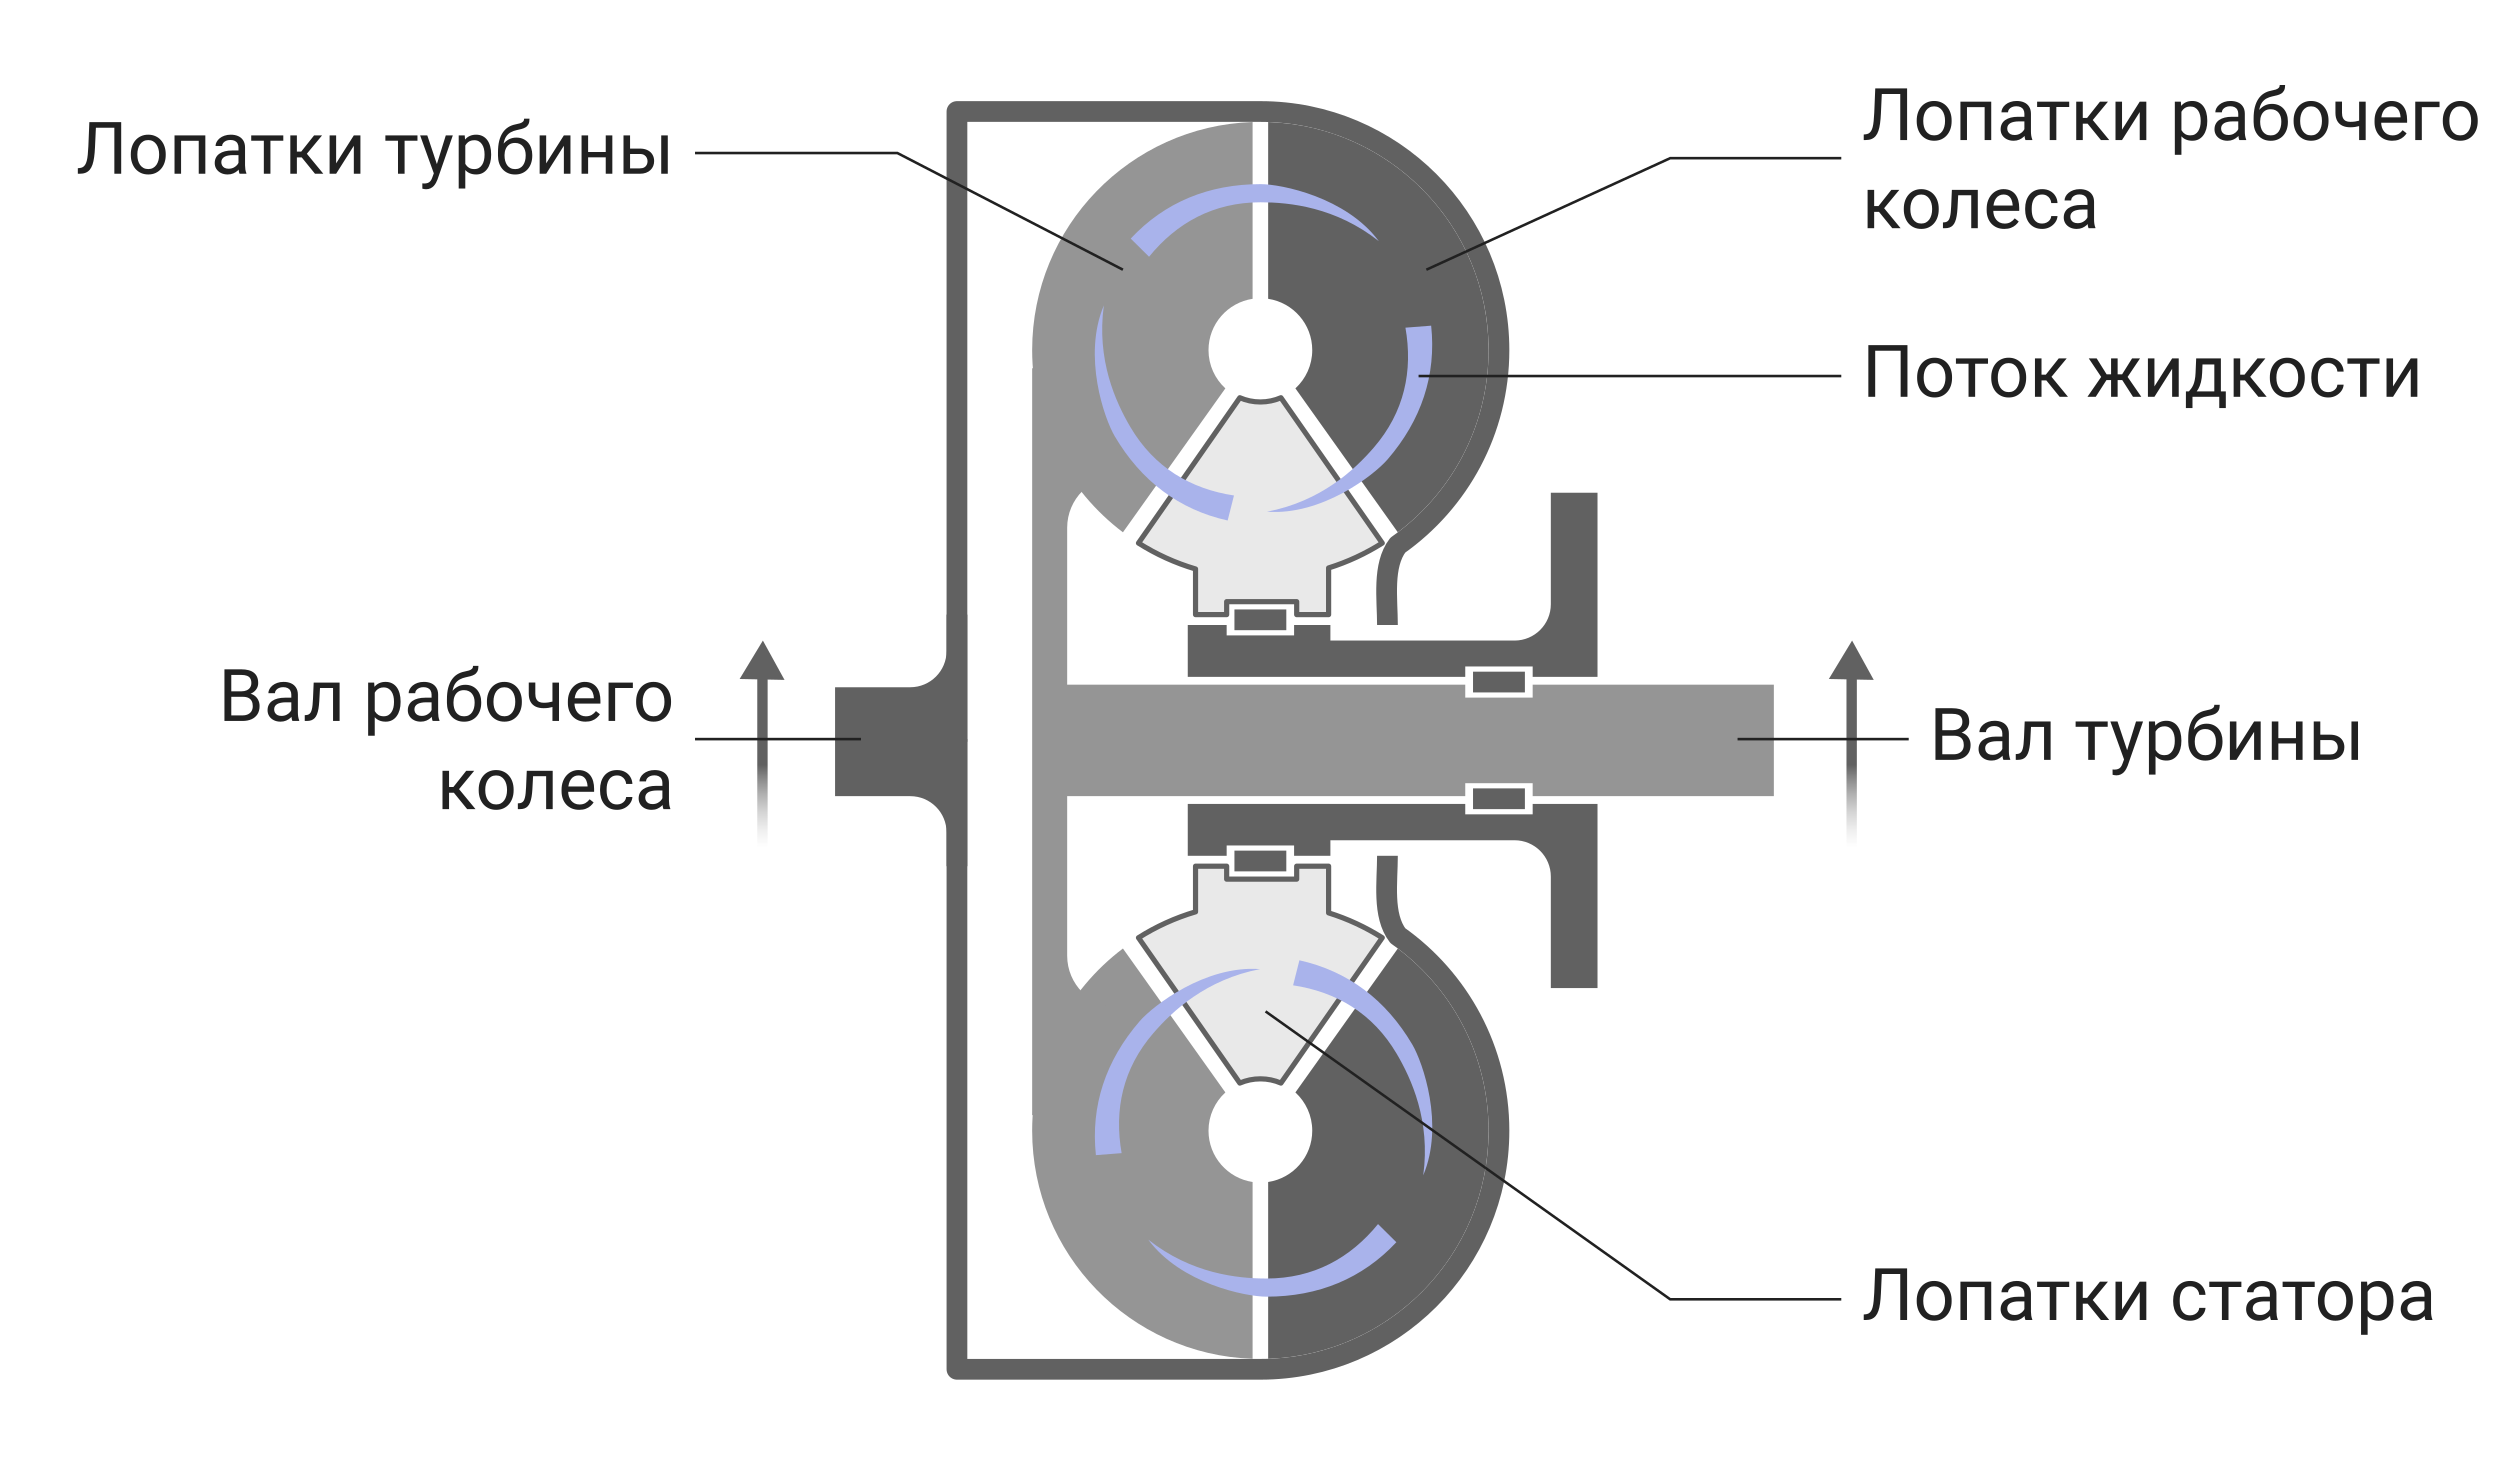 <svg width="482" height="285" viewBox="0 0 482 285" fill="none" xmlns="http://www.w3.org/2000/svg">
<path d="M366.554 17.047V18.127H362.001V17.047H366.554ZM367.688 17.047V27H366.369V17.047H367.688ZM361.55 17.047H362.862L362.637 21.921C362.605 22.623 362.55 23.249 362.473 23.801C362.4 24.348 362.295 24.824 362.158 25.23C362.021 25.631 361.844 25.963 361.625 26.227C361.406 26.487 361.137 26.681 360.818 26.809C360.504 26.936 360.126 27 359.684 27H359.328V25.927L359.602 25.906C359.857 25.888 360.076 25.831 360.258 25.735C360.445 25.635 360.602 25.485 360.729 25.284C360.862 25.084 360.969 24.824 361.051 24.505C361.133 24.186 361.197 23.796 361.242 23.336C361.292 22.871 361.331 22.329 361.358 21.709L361.55 17.047ZM369.541 23.384V23.227C369.541 22.693 369.618 22.199 369.773 21.743C369.928 21.283 370.152 20.884 370.443 20.547C370.735 20.205 371.088 19.941 371.503 19.754C371.918 19.562 372.382 19.467 372.897 19.467C373.417 19.467 373.884 19.562 374.299 19.754C374.718 19.941 375.074 20.205 375.365 20.547C375.661 20.884 375.887 21.283 376.042 21.743C376.197 22.199 376.274 22.693 376.274 23.227V23.384C376.274 23.917 376.197 24.412 376.042 24.867C375.887 25.323 375.661 25.722 375.365 26.064C375.074 26.401 374.72 26.665 374.306 26.856C373.896 27.043 373.431 27.137 372.911 27.137C372.392 27.137 371.924 27.043 371.51 26.856C371.095 26.665 370.74 26.401 370.443 26.064C370.152 25.722 369.928 25.323 369.773 24.867C369.618 24.412 369.541 23.917 369.541 23.384ZM370.806 23.227V23.384C370.806 23.753 370.849 24.102 370.936 24.43C371.022 24.753 371.152 25.04 371.325 25.291C371.503 25.542 371.724 25.74 371.988 25.886C372.253 26.027 372.56 26.098 372.911 26.098C373.257 26.098 373.561 26.027 373.82 25.886C374.085 25.74 374.303 25.542 374.477 25.291C374.65 25.04 374.78 24.753 374.866 24.43C374.957 24.102 375.003 23.753 375.003 23.384V23.227C375.003 22.862 374.957 22.518 374.866 22.194C374.78 21.866 374.647 21.577 374.47 21.326C374.297 21.071 374.078 20.87 373.813 20.725C373.554 20.579 373.248 20.506 372.897 20.506C372.551 20.506 372.246 20.579 371.981 20.725C371.722 20.87 371.503 21.071 371.325 21.326C371.152 21.577 371.022 21.866 370.936 22.194C370.849 22.518 370.806 22.862 370.806 23.227ZM382.789 19.604V20.649H379.05V19.604H382.789ZM379.234 19.604V27H377.97V19.604H379.234ZM383.91 19.604V27H382.639V19.604H383.91ZM390.302 25.735V21.928C390.302 21.636 390.243 21.383 390.124 21.169C390.01 20.95 389.837 20.782 389.604 20.663C389.372 20.545 389.085 20.485 388.743 20.485C388.424 20.485 388.144 20.54 387.902 20.649C387.665 20.759 387.479 20.902 387.342 21.08C387.21 21.258 387.144 21.449 387.144 21.654H385.879C385.879 21.39 385.947 21.128 386.084 20.868C386.221 20.608 386.417 20.374 386.672 20.164C386.932 19.95 387.242 19.781 387.602 19.658C387.966 19.531 388.372 19.467 388.818 19.467C389.356 19.467 389.83 19.558 390.24 19.74C390.655 19.922 390.979 20.198 391.211 20.567C391.448 20.932 391.566 21.39 391.566 21.941V25.387C391.566 25.633 391.587 25.895 391.628 26.173C391.674 26.451 391.74 26.69 391.826 26.891V27H390.507C390.443 26.854 390.393 26.66 390.356 26.419C390.32 26.173 390.302 25.945 390.302 25.735ZM390.521 22.516L390.534 23.404H389.256C388.896 23.404 388.575 23.434 388.292 23.493C388.009 23.548 387.772 23.632 387.581 23.746C387.39 23.86 387.244 24.004 387.144 24.177C387.043 24.345 386.993 24.544 386.993 24.771C386.993 25.004 387.046 25.216 387.15 25.407C387.255 25.599 387.412 25.751 387.622 25.865C387.836 25.975 388.098 26.029 388.408 26.029C388.796 26.029 389.137 25.947 389.434 25.783C389.73 25.619 389.965 25.419 390.138 25.182C390.315 24.945 390.411 24.715 390.425 24.491L390.965 25.1C390.933 25.291 390.846 25.503 390.705 25.735C390.564 25.968 390.375 26.191 390.138 26.405C389.905 26.615 389.627 26.79 389.304 26.932C388.985 27.068 388.625 27.137 388.224 27.137C387.722 27.137 387.283 27.039 386.904 26.843C386.531 26.647 386.239 26.385 386.029 26.057C385.824 25.724 385.722 25.352 385.722 24.942C385.722 24.546 385.799 24.197 385.954 23.896C386.109 23.591 386.332 23.338 386.624 23.138C386.916 22.933 387.267 22.778 387.677 22.673C388.087 22.568 388.545 22.516 389.051 22.516H390.521ZM396.461 19.604V27H395.189V19.604H396.461ZM398.942 19.604V20.629H392.756V19.604H398.942ZM401.561 19.604V27H400.296V19.604H401.561ZM406.414 19.604L402.907 23.842H401.137L400.945 22.734H402.395L404.876 19.604H406.414ZM405.054 27L402.333 23.65L403.146 22.734L406.66 27H405.054ZM409.128 24.997L412.539 19.604H413.811V27H412.539V21.606L409.128 27H407.87V19.604H409.128V24.997ZM420.578 21.025V29.844H419.307V19.604H420.469L420.578 21.025ZM425.562 23.24V23.384C425.562 23.922 425.498 24.421 425.37 24.881C425.243 25.337 425.056 25.733 424.81 26.07C424.568 26.408 424.27 26.67 423.914 26.856C423.559 27.043 423.151 27.137 422.69 27.137C422.221 27.137 421.806 27.059 421.446 26.904C421.086 26.749 420.781 26.524 420.53 26.227C420.28 25.931 420.079 25.576 419.929 25.161C419.783 24.746 419.683 24.279 419.628 23.76V22.994C419.683 22.447 419.785 21.957 419.936 21.524C420.086 21.091 420.284 20.722 420.53 20.417C420.781 20.107 421.084 19.872 421.439 19.713C421.795 19.549 422.205 19.467 422.67 19.467C423.135 19.467 423.547 19.558 423.907 19.74C424.267 19.918 424.57 20.173 424.816 20.506C425.062 20.838 425.247 21.237 425.37 21.702C425.498 22.162 425.562 22.675 425.562 23.24ZM424.29 23.384V23.24C424.29 22.871 424.251 22.525 424.174 22.201C424.096 21.873 423.976 21.586 423.812 21.34C423.652 21.089 423.447 20.893 423.196 20.752C422.946 20.606 422.647 20.533 422.301 20.533C421.982 20.533 421.704 20.588 421.467 20.697C421.234 20.807 421.036 20.955 420.872 21.142C420.708 21.324 420.574 21.534 420.469 21.77C420.368 22.003 420.293 22.244 420.243 22.495V24.266C420.334 24.585 420.462 24.885 420.626 25.168C420.79 25.446 421.009 25.672 421.282 25.845C421.556 26.013 421.9 26.098 422.314 26.098C422.656 26.098 422.95 26.027 423.196 25.886C423.447 25.74 423.652 25.542 423.812 25.291C423.976 25.04 424.096 24.753 424.174 24.43C424.251 24.102 424.29 23.753 424.29 23.384ZM431.536 25.735V21.928C431.536 21.636 431.477 21.383 431.358 21.169C431.244 20.95 431.071 20.782 430.839 20.663C430.606 20.545 430.319 20.485 429.978 20.485C429.659 20.485 429.378 20.54 429.137 20.649C428.9 20.759 428.713 20.902 428.576 21.08C428.444 21.258 428.378 21.449 428.378 21.654H427.113C427.113 21.39 427.182 21.128 427.318 20.868C427.455 20.608 427.651 20.374 427.906 20.164C428.166 19.95 428.476 19.781 428.836 19.658C429.201 19.531 429.606 19.467 430.053 19.467C430.59 19.467 431.064 19.558 431.475 19.74C431.889 19.922 432.213 20.198 432.445 20.567C432.682 20.932 432.801 21.39 432.801 21.941V25.387C432.801 25.633 432.821 25.895 432.862 26.173C432.908 26.451 432.974 26.69 433.061 26.891V27H431.741C431.677 26.854 431.627 26.66 431.591 26.419C431.554 26.173 431.536 25.945 431.536 25.735ZM431.755 22.516L431.769 23.404H430.49C430.13 23.404 429.809 23.434 429.526 23.493C429.244 23.548 429.007 23.632 428.815 23.746C428.624 23.86 428.478 24.004 428.378 24.177C428.278 24.345 428.228 24.544 428.228 24.771C428.228 25.004 428.28 25.216 428.385 25.407C428.49 25.599 428.647 25.751 428.856 25.865C429.071 25.975 429.333 26.029 429.643 26.029C430.03 26.029 430.372 25.947 430.668 25.783C430.964 25.619 431.199 25.419 431.372 25.182C431.55 24.945 431.646 24.715 431.659 24.491L432.199 25.1C432.167 25.291 432.081 25.503 431.939 25.735C431.798 25.968 431.609 26.191 431.372 26.405C431.14 26.615 430.862 26.79 430.538 26.932C430.219 27.068 429.859 27.137 429.458 27.137C428.957 27.137 428.517 27.039 428.139 26.843C427.765 26.647 427.473 26.385 427.264 26.057C427.059 25.724 426.956 25.352 426.956 24.942C426.956 24.546 427.034 24.197 427.188 23.896C427.343 23.591 427.567 23.338 427.858 23.138C428.15 22.933 428.501 22.778 428.911 22.673C429.321 22.568 429.779 22.516 430.285 22.516H431.755ZM439.534 16.384H440.573C440.573 16.83 440.505 17.186 440.368 17.45C440.231 17.71 440.045 17.91 439.808 18.052C439.575 18.193 439.311 18.3 439.015 18.373C438.723 18.446 438.42 18.517 438.105 18.585C437.714 18.667 437.349 18.797 437.012 18.975C436.679 19.148 436.392 19.394 436.15 19.713C435.913 20.032 435.738 20.447 435.624 20.957C435.515 21.467 435.485 22.099 435.535 22.851V23.48H434.496V22.851C434.496 22.008 434.576 21.271 434.735 20.643C434.899 20.014 435.13 19.483 435.426 19.05C435.722 18.617 436.073 18.273 436.479 18.018C436.889 17.762 437.34 17.587 437.832 17.491C438.188 17.423 438.493 17.35 438.748 17.273C439.003 17.19 439.197 17.081 439.329 16.944C439.466 16.808 439.534 16.621 439.534 16.384ZM438.037 20.027C438.52 20.027 438.951 20.112 439.329 20.28C439.707 20.449 440.029 20.684 440.293 20.984C440.557 21.285 440.758 21.641 440.895 22.051C441.036 22.456 441.106 22.898 441.106 23.377V23.527C441.106 24.042 441.031 24.521 440.881 24.963C440.735 25.4 440.519 25.783 440.231 26.111C439.949 26.435 439.603 26.688 439.192 26.87C438.787 27.052 438.324 27.144 437.805 27.144C437.285 27.144 436.82 27.052 436.41 26.87C436.005 26.688 435.658 26.435 435.371 26.111C435.084 25.783 434.865 25.4 434.715 24.963C434.569 24.521 434.496 24.042 434.496 23.527V23.377C434.496 23.263 434.517 23.151 434.558 23.042C434.599 22.933 434.649 22.821 434.708 22.707C434.772 22.593 434.829 22.472 434.879 22.345C435.048 21.935 435.278 21.554 435.569 21.203C435.866 20.852 436.219 20.57 436.629 20.355C437.044 20.137 437.513 20.027 438.037 20.027ZM437.791 21.06C437.326 21.06 436.943 21.167 436.643 21.381C436.346 21.595 436.125 21.88 435.979 22.235C435.834 22.586 435.761 22.967 435.761 23.377V23.527C435.761 23.874 435.802 24.202 435.884 24.512C435.966 24.822 436.089 25.097 436.253 25.339C436.422 25.576 436.633 25.763 436.889 25.899C437.148 26.036 437.454 26.105 437.805 26.105C438.156 26.105 438.459 26.036 438.714 25.899C438.969 25.763 439.179 25.576 439.343 25.339C439.507 25.097 439.63 24.822 439.712 24.512C439.794 24.202 439.835 23.874 439.835 23.527V23.377C439.835 23.067 439.794 22.773 439.712 22.495C439.63 22.217 439.505 21.971 439.336 21.757C439.172 21.543 438.96 21.374 438.7 21.251C438.445 21.123 438.142 21.06 437.791 21.06ZM442.207 23.384V23.227C442.207 22.693 442.285 22.199 442.439 21.743C442.594 21.283 442.818 20.884 443.109 20.547C443.401 20.205 443.754 19.941 444.169 19.754C444.584 19.562 445.049 19.467 445.563 19.467C446.083 19.467 446.55 19.562 446.965 19.754C447.384 19.941 447.74 20.205 448.031 20.547C448.327 20.884 448.553 21.283 448.708 21.743C448.863 22.199 448.94 22.693 448.94 23.227V23.384C448.94 23.917 448.863 24.412 448.708 24.867C448.553 25.323 448.327 25.722 448.031 26.064C447.74 26.401 447.386 26.665 446.972 26.856C446.562 27.043 446.097 27.137 445.577 27.137C445.058 27.137 444.59 27.043 444.176 26.856C443.761 26.665 443.406 26.401 443.109 26.064C442.818 25.722 442.594 25.323 442.439 24.867C442.285 24.412 442.207 23.917 442.207 23.384ZM443.472 23.227V23.384C443.472 23.753 443.515 24.102 443.602 24.43C443.688 24.753 443.818 25.04 443.991 25.291C444.169 25.542 444.39 25.74 444.654 25.886C444.919 26.027 445.226 26.098 445.577 26.098C445.924 26.098 446.227 26.027 446.486 25.886C446.751 25.74 446.969 25.542 447.143 25.291C447.316 25.04 447.446 24.753 447.532 24.43C447.623 24.102 447.669 23.753 447.669 23.384V23.227C447.669 22.862 447.623 22.518 447.532 22.194C447.446 21.866 447.313 21.577 447.136 21.326C446.963 21.071 446.744 20.87 446.479 20.725C446.22 20.579 445.914 20.506 445.563 20.506C445.217 20.506 444.912 20.579 444.647 20.725C444.388 20.87 444.169 21.071 443.991 21.326C443.818 21.577 443.688 21.866 443.602 22.194C443.515 22.518 443.472 22.862 443.472 23.227ZM456.104 19.604V27H454.84V19.604H456.104ZM455.674 23.001V24.04C455.419 24.136 455.159 24.222 454.895 24.3C454.635 24.373 454.359 24.432 454.067 24.477C453.78 24.519 453.468 24.539 453.131 24.539C452.548 24.539 452.042 24.439 451.613 24.238C451.185 24.033 450.854 23.726 450.622 23.315C450.39 22.901 450.273 22.379 450.273 21.75V19.59H451.538V21.75C451.538 22.16 451.6 22.493 451.723 22.748C451.846 23.003 452.026 23.192 452.263 23.315C452.5 23.434 452.789 23.493 453.131 23.493C453.459 23.493 453.767 23.473 454.054 23.432C454.345 23.386 454.623 23.327 454.888 23.254C455.157 23.181 455.419 23.097 455.674 23.001ZM461.211 27.137C460.696 27.137 460.229 27.05 459.81 26.877C459.395 26.699 459.037 26.451 458.736 26.132C458.44 25.813 458.212 25.435 458.053 24.997C457.893 24.56 457.813 24.081 457.813 23.561V23.274C457.813 22.673 457.902 22.137 458.08 21.668C458.258 21.194 458.499 20.793 458.805 20.465C459.11 20.137 459.456 19.888 459.844 19.72C460.231 19.551 460.632 19.467 461.047 19.467C461.576 19.467 462.031 19.558 462.414 19.74C462.801 19.922 463.118 20.178 463.364 20.506C463.61 20.829 463.793 21.212 463.911 21.654C464.03 22.092 464.089 22.57 464.089 23.09V23.657H458.565V22.625H462.824V22.529C462.806 22.201 462.738 21.882 462.619 21.572C462.505 21.262 462.323 21.007 462.072 20.807C461.822 20.606 461.48 20.506 461.047 20.506C460.76 20.506 460.495 20.567 460.254 20.69C460.012 20.809 459.805 20.987 459.632 21.224C459.459 21.461 459.324 21.75 459.229 22.092C459.133 22.434 459.085 22.828 459.085 23.274V23.561C459.085 23.912 459.133 24.243 459.229 24.553C459.329 24.858 459.472 25.127 459.659 25.359C459.851 25.592 460.081 25.774 460.35 25.906C460.623 26.038 460.933 26.105 461.279 26.105C461.726 26.105 462.104 26.013 462.414 25.831C462.724 25.649 462.995 25.405 463.228 25.1L463.993 25.708C463.834 25.95 463.631 26.18 463.385 26.398C463.139 26.617 462.836 26.795 462.476 26.932C462.12 27.068 461.699 27.137 461.211 27.137ZM470.344 19.604V20.649H466.926V27H465.661V19.604H470.344ZM470.973 23.384V23.227C470.973 22.693 471.05 22.199 471.205 21.743C471.36 21.283 471.583 20.884 471.875 20.547C472.167 20.205 472.52 19.941 472.935 19.754C473.349 19.562 473.814 19.467 474.329 19.467C474.849 19.467 475.316 19.562 475.73 19.754C476.15 19.941 476.505 20.205 476.797 20.547C477.093 20.884 477.319 21.283 477.474 21.743C477.629 22.199 477.706 22.693 477.706 23.227V23.384C477.706 23.917 477.629 24.412 477.474 24.867C477.319 25.323 477.093 25.722 476.797 26.064C476.505 26.401 476.152 26.665 475.737 26.856C475.327 27.043 474.862 27.137 474.343 27.137C473.823 27.137 473.356 27.043 472.941 26.856C472.527 26.665 472.171 26.401 471.875 26.064C471.583 25.722 471.36 25.323 471.205 24.867C471.05 24.412 470.973 23.917 470.973 23.384ZM472.237 23.227V23.384C472.237 23.753 472.281 24.102 472.367 24.43C472.454 24.753 472.584 25.04 472.757 25.291C472.935 25.542 473.156 25.74 473.42 25.886C473.684 26.027 473.992 26.098 474.343 26.098C474.689 26.098 474.992 26.027 475.252 25.886C475.516 25.74 475.735 25.542 475.908 25.291C476.081 25.04 476.211 24.753 476.298 24.43C476.389 24.102 476.435 23.753 476.435 23.384V23.227C476.435 22.862 476.389 22.518 476.298 22.194C476.211 21.866 476.079 21.577 475.901 21.326C475.728 21.071 475.509 20.87 475.245 20.725C474.985 20.579 474.68 20.506 474.329 20.506C473.983 20.506 473.677 20.579 473.413 20.725C473.153 20.87 472.935 21.071 472.757 21.326C472.584 21.577 472.454 21.866 472.367 22.194C472.281 22.518 472.237 22.862 472.237 23.227ZM361.338 36.603V44H360.073V36.603H361.338ZM366.191 36.603L362.685 40.842H360.914L360.723 39.734H362.172L364.653 36.603H366.191ZM364.831 44L362.11 40.65L362.924 39.734L366.438 44H364.831ZM367.053 40.384V40.227C367.053 39.693 367.13 39.199 367.285 38.743C367.44 38.283 367.663 37.884 367.955 37.547C368.247 37.205 368.6 36.941 369.015 36.754C369.429 36.562 369.894 36.467 370.409 36.467C370.929 36.467 371.396 36.562 371.811 36.754C372.23 36.941 372.585 37.205 372.877 37.547C373.173 37.884 373.399 38.283 373.554 38.743C373.709 39.199 373.786 39.693 373.786 40.227V40.384C373.786 40.917 373.709 41.411 373.554 41.867C373.399 42.323 373.173 42.722 372.877 43.063C372.585 43.401 372.232 43.665 371.817 43.856C371.407 44.043 370.942 44.137 370.423 44.137C369.903 44.137 369.436 44.043 369.021 43.856C368.607 43.665 368.251 43.401 367.955 43.063C367.663 42.722 367.44 42.323 367.285 41.867C367.13 41.411 367.053 40.917 367.053 40.384ZM368.317 40.227V40.384C368.317 40.753 368.361 41.102 368.447 41.43C368.534 41.753 368.664 42.04 368.837 42.291C369.015 42.542 369.236 42.74 369.5 42.886C369.764 43.027 370.072 43.098 370.423 43.098C370.769 43.098 371.072 43.027 371.332 42.886C371.596 42.74 371.815 42.542 371.988 42.291C372.161 42.04 372.291 41.753 372.378 41.43C372.469 41.102 372.515 40.753 372.515 40.384V40.227C372.515 39.862 372.469 39.518 372.378 39.194C372.291 38.866 372.159 38.577 371.981 38.326C371.808 38.071 371.59 37.87 371.325 37.725C371.065 37.579 370.76 37.506 370.409 37.506C370.063 37.506 369.757 37.579 369.493 37.725C369.233 37.87 369.015 38.071 368.837 38.326C368.664 38.577 368.534 38.866 368.447 39.194C368.361 39.518 368.317 39.862 368.317 40.227ZM380.205 36.603V37.649H376.63V36.603H380.205ZM381.319 36.603V44H380.055V36.603H381.319ZM376.322 36.603H377.594L377.402 40.172C377.37 40.723 377.318 41.211 377.245 41.635C377.177 42.054 377.081 42.414 376.958 42.715C376.84 43.016 376.689 43.262 376.507 43.453C376.329 43.64 376.115 43.779 375.864 43.87C375.614 43.957 375.324 44 374.996 44H374.6V42.886L374.873 42.865C375.069 42.852 375.235 42.806 375.372 42.728C375.513 42.651 375.632 42.537 375.728 42.387C375.823 42.232 375.901 42.033 375.96 41.792C376.024 41.55 376.072 41.263 376.104 40.931C376.14 40.598 376.167 40.211 376.186 39.769L376.322 36.603ZM386.426 44.137C385.911 44.137 385.444 44.05 385.024 43.877C384.61 43.699 384.252 43.451 383.951 43.132C383.655 42.813 383.427 42.435 383.268 41.997C383.108 41.56 383.028 41.081 383.028 40.562V40.274C383.028 39.673 383.117 39.137 383.295 38.668C383.473 38.194 383.714 37.793 384.02 37.465C384.325 37.137 384.671 36.888 385.059 36.72C385.446 36.551 385.847 36.467 386.262 36.467C386.79 36.467 387.246 36.558 387.629 36.74C388.016 36.922 388.333 37.178 388.579 37.506C388.825 37.829 389.007 38.212 389.126 38.654C389.244 39.092 389.304 39.57 389.304 40.09V40.657H383.78V39.625H388.039V39.529C388.021 39.201 387.952 38.882 387.834 38.572C387.72 38.262 387.538 38.007 387.287 37.807C387.036 37.606 386.695 37.506 386.262 37.506C385.975 37.506 385.71 37.567 385.469 37.69C385.227 37.809 385.02 37.987 384.847 38.224C384.674 38.461 384.539 38.75 384.443 39.092C384.348 39.434 384.3 39.828 384.3 40.274V40.562C384.3 40.912 384.348 41.243 384.443 41.553C384.544 41.858 384.687 42.127 384.874 42.359C385.065 42.592 385.296 42.774 385.564 42.906C385.838 43.038 386.148 43.105 386.494 43.105C386.941 43.105 387.319 43.013 387.629 42.831C387.939 42.649 388.21 42.405 388.442 42.1L389.208 42.708C389.049 42.95 388.846 43.18 388.6 43.398C388.354 43.617 388.05 43.795 387.69 43.932C387.335 44.068 386.913 44.137 386.426 44.137ZM393.74 43.098C394.041 43.098 394.319 43.036 394.574 42.913C394.829 42.79 395.039 42.621 395.203 42.407C395.367 42.188 395.461 41.94 395.483 41.662H396.687C396.664 42.1 396.516 42.508 396.242 42.886C395.973 43.259 395.62 43.562 395.183 43.795C394.745 44.023 394.264 44.137 393.74 44.137C393.184 44.137 392.699 44.039 392.284 43.843C391.874 43.647 391.532 43.378 391.259 43.036C390.99 42.694 390.787 42.302 390.65 41.86C390.518 41.414 390.452 40.942 390.452 40.445V40.158C390.452 39.661 390.518 39.192 390.65 38.75C390.787 38.303 390.99 37.909 391.259 37.567C391.532 37.226 391.874 36.957 392.284 36.761C392.699 36.565 393.184 36.467 393.74 36.467C394.319 36.467 394.825 36.585 395.258 36.822C395.691 37.055 396.03 37.374 396.276 37.779C396.527 38.18 396.664 38.636 396.687 39.147H395.483C395.461 38.841 395.374 38.565 395.224 38.319C395.078 38.073 394.877 37.877 394.622 37.731C394.371 37.581 394.077 37.506 393.74 37.506C393.353 37.506 393.027 37.583 392.763 37.738C392.503 37.889 392.296 38.094 392.141 38.353C391.99 38.609 391.881 38.894 391.812 39.208C391.749 39.518 391.717 39.835 391.717 40.158V40.445C391.717 40.769 391.749 41.088 391.812 41.402C391.876 41.717 391.983 42.002 392.134 42.257C392.289 42.512 392.496 42.717 392.756 42.872C393.02 43.023 393.348 43.098 393.74 43.098ZM402.47 42.735V38.928C402.47 38.636 402.41 38.383 402.292 38.169C402.178 37.95 402.005 37.782 401.772 37.663C401.54 37.545 401.253 37.485 400.911 37.485C400.592 37.485 400.312 37.54 400.07 37.649C399.833 37.759 399.646 37.902 399.51 38.08C399.378 38.258 399.312 38.449 399.312 38.654H398.047C398.047 38.39 398.115 38.128 398.252 37.868C398.389 37.608 398.585 37.374 398.84 37.164C399.1 36.95 399.41 36.781 399.77 36.658C400.134 36.531 400.54 36.467 400.986 36.467C401.524 36.467 401.998 36.558 402.408 36.74C402.823 36.922 403.146 37.198 403.379 37.567C403.616 37.932 403.734 38.39 403.734 38.941V42.387C403.734 42.633 403.755 42.895 403.796 43.173C403.841 43.451 403.908 43.69 403.994 43.891V44H402.675C402.611 43.854 402.561 43.66 402.524 43.419C402.488 43.173 402.47 42.945 402.47 42.735ZM402.688 39.516L402.702 40.404H401.424C401.064 40.404 400.743 40.434 400.46 40.493C400.177 40.548 399.94 40.632 399.749 40.746C399.558 40.86 399.412 41.004 399.312 41.177C399.211 41.345 399.161 41.544 399.161 41.772C399.161 42.004 399.214 42.216 399.318 42.407C399.423 42.599 399.58 42.751 399.79 42.865C400.004 42.975 400.266 43.029 400.576 43.029C400.964 43.029 401.305 42.947 401.602 42.783C401.898 42.619 402.132 42.419 402.306 42.182C402.483 41.945 402.579 41.715 402.593 41.491L403.133 42.1C403.101 42.291 403.014 42.503 402.873 42.735C402.732 42.968 402.543 43.191 402.306 43.405C402.073 43.615 401.795 43.79 401.472 43.932C401.153 44.068 400.793 44.137 400.392 44.137C399.89 44.137 399.451 44.039 399.072 43.843C398.699 43.647 398.407 43.385 398.197 43.057C397.992 42.724 397.89 42.352 397.89 41.942C397.89 41.546 397.967 41.197 398.122 40.897C398.277 40.591 398.5 40.338 398.792 40.138C399.084 39.933 399.435 39.778 399.845 39.673C400.255 39.568 400.713 39.516 401.219 39.516H402.688Z" fill="#212121"/>
<path d="M367.757 66.547V76.5H366.444V67.627H361.536V76.5H360.217V66.547H367.757ZM369.623 72.884V72.727C369.623 72.193 369.701 71.699 369.855 71.243C370.01 70.783 370.234 70.384 370.525 70.047C370.817 69.705 371.17 69.441 371.585 69.254C372 69.062 372.465 68.967 372.979 68.967C373.499 68.967 373.966 69.062 374.381 69.254C374.8 69.441 375.156 69.705 375.447 70.047C375.743 70.384 375.969 70.783 376.124 71.243C376.279 71.699 376.356 72.193 376.356 72.727V72.884C376.356 73.417 376.279 73.912 376.124 74.367C375.969 74.823 375.743 75.222 375.447 75.564C375.156 75.901 374.802 76.165 374.388 76.356C373.978 76.543 373.513 76.637 372.993 76.637C372.474 76.637 372.007 76.543 371.592 76.356C371.177 76.165 370.822 75.901 370.525 75.564C370.234 75.222 370.01 74.823 369.855 74.367C369.701 73.912 369.623 73.417 369.623 72.884ZM370.888 72.727V72.884C370.888 73.253 370.931 73.602 371.018 73.93C371.104 74.253 371.234 74.54 371.407 74.791C371.585 75.042 371.806 75.24 372.07 75.386C372.335 75.527 372.642 75.598 372.993 75.598C373.34 75.598 373.643 75.527 373.902 75.386C374.167 75.24 374.385 75.042 374.559 74.791C374.732 74.54 374.862 74.253 374.948 73.93C375.039 73.602 375.085 73.253 375.085 72.884V72.727C375.085 72.362 375.039 72.018 374.948 71.694C374.862 71.366 374.729 71.077 374.552 70.826C374.379 70.571 374.16 70.37 373.896 70.225C373.636 70.079 373.33 70.006 372.979 70.006C372.633 70.006 372.328 70.079 372.063 70.225C371.804 70.37 371.585 70.571 371.407 70.826C371.234 71.077 371.104 71.366 371.018 71.694C370.931 72.018 370.888 72.362 370.888 72.727ZM380.807 69.103V76.5H379.535V69.103H380.807ZM383.288 69.103V70.129H377.102V69.103H383.288ZM383.91 72.884V72.727C383.91 72.193 383.988 71.699 384.143 71.243C384.298 70.783 384.521 70.384 384.812 70.047C385.104 69.705 385.457 69.441 385.872 69.254C386.287 69.062 386.752 68.967 387.267 68.967C387.786 68.967 388.253 69.062 388.668 69.254C389.087 69.441 389.443 69.705 389.734 70.047C390.031 70.384 390.256 70.783 390.411 71.243C390.566 71.699 390.644 72.193 390.644 72.727V72.884C390.644 73.417 390.566 73.912 390.411 74.367C390.256 74.823 390.031 75.222 389.734 75.564C389.443 75.901 389.09 76.165 388.675 76.356C388.265 76.543 387.8 76.637 387.28 76.637C386.761 76.637 386.294 76.543 385.879 76.356C385.464 76.165 385.109 75.901 384.812 75.564C384.521 75.222 384.298 74.823 384.143 74.367C383.988 73.912 383.91 73.417 383.91 72.884ZM385.175 72.727V72.884C385.175 73.253 385.218 73.602 385.305 73.93C385.391 74.253 385.521 74.54 385.694 74.791C385.872 75.042 386.093 75.24 386.357 75.386C386.622 75.527 386.929 75.598 387.28 75.598C387.627 75.598 387.93 75.527 388.189 75.386C388.454 75.24 388.673 75.042 388.846 74.791C389.019 74.54 389.149 74.253 389.235 73.93C389.326 73.602 389.372 73.253 389.372 72.884V72.727C389.372 72.362 389.326 72.018 389.235 71.694C389.149 71.366 389.017 71.077 388.839 70.826C388.666 70.571 388.447 70.37 388.183 70.225C387.923 70.079 387.618 70.006 387.267 70.006C386.92 70.006 386.615 70.079 386.351 70.225C386.091 70.37 385.872 70.571 385.694 70.826C385.521 71.077 385.391 71.366 385.305 71.694C385.218 72.018 385.175 72.362 385.175 72.727ZM393.604 69.103V76.5H392.339V69.103H393.604ZM398.457 69.103L394.95 73.342H393.18L392.988 72.234H394.438L396.919 69.103H398.457ZM397.097 76.5L394.376 73.15L395.189 72.234L398.703 76.5H397.097ZM405.519 73.28L402.716 69.103H404.24L406.154 72.166H407.631L407.446 73.28H405.519ZM406.209 73.15L404.062 76.5H402.463L405.409 72.234L406.209 73.15ZM408.28 69.103V76.5H407.016V69.103H408.28ZM412.594 69.103L409.791 73.28H407.863L407.665 72.166H409.148L411.062 69.103H412.594ZM411.24 76.5L409.087 73.15L409.9 72.234L412.84 76.5H411.24ZM415.376 74.497L418.787 69.103H420.059V76.5H418.787V71.106L415.376 76.5H414.118V69.103H415.376V74.497ZM423.422 69.103H424.687L424.577 71.872C424.55 72.574 424.47 73.18 424.338 73.69C424.206 74.201 424.037 74.636 423.832 74.996C423.627 75.352 423.397 75.65 423.142 75.892C422.891 76.133 422.631 76.336 422.362 76.5H421.733L421.768 75.468L422.027 75.461C422.178 75.283 422.324 75.101 422.465 74.914C422.606 74.723 422.736 74.497 422.854 74.237C422.973 73.973 423.071 73.652 423.148 73.273C423.23 72.891 423.283 72.424 423.306 71.872L423.422 69.103ZM423.736 69.103H428.187V76.5H426.922V70.272H423.736V69.103ZM421.446 75.461H429.137V78.681H427.872V76.5H422.711V78.681H421.439L421.446 75.461ZM431.912 69.103V76.5H430.647V69.103H431.912ZM436.766 69.103L433.259 73.342H431.488L431.297 72.234H432.746L435.228 69.103H436.766ZM435.405 76.5L432.685 73.15L433.498 72.234L437.012 76.5H435.405ZM437.627 72.884V72.727C437.627 72.193 437.704 71.699 437.859 71.243C438.014 70.783 438.238 70.384 438.529 70.047C438.821 69.705 439.174 69.441 439.589 69.254C440.004 69.062 440.468 68.967 440.983 68.967C441.503 68.967 441.97 69.062 442.385 69.254C442.804 69.441 443.16 69.705 443.451 70.047C443.747 70.384 443.973 70.783 444.128 71.243C444.283 71.699 444.36 72.193 444.36 72.727V72.884C444.36 73.417 444.283 73.912 444.128 74.367C443.973 74.823 443.747 75.222 443.451 75.564C443.16 75.901 442.806 76.165 442.392 76.356C441.981 76.543 441.517 76.637 440.997 76.637C440.478 76.637 440.01 76.543 439.596 76.356C439.181 76.165 438.826 75.901 438.529 75.564C438.238 75.222 438.014 74.823 437.859 74.367C437.704 73.912 437.627 73.417 437.627 72.884ZM438.892 72.727V72.884C438.892 73.253 438.935 73.602 439.021 73.93C439.108 74.253 439.238 74.54 439.411 74.791C439.589 75.042 439.81 75.24 440.074 75.386C440.339 75.527 440.646 75.598 440.997 75.598C441.343 75.598 441.646 75.527 441.906 75.386C442.171 75.24 442.389 75.042 442.562 74.791C442.736 74.54 442.866 74.253 442.952 73.93C443.043 73.602 443.089 73.253 443.089 72.884V72.727C443.089 72.362 443.043 72.018 442.952 71.694C442.866 71.366 442.733 71.077 442.556 70.826C442.382 70.571 442.164 70.37 441.899 70.225C441.64 70.079 441.334 70.006 440.983 70.006C440.637 70.006 440.332 70.079 440.067 70.225C439.808 70.37 439.589 70.571 439.411 70.826C439.238 71.077 439.108 71.366 439.021 71.694C438.935 72.018 438.892 72.362 438.892 72.727ZM448.906 75.598C449.207 75.598 449.485 75.536 449.74 75.413C449.995 75.29 450.205 75.121 450.369 74.907C450.533 74.689 450.627 74.44 450.649 74.162H451.853C451.83 74.6 451.682 75.007 451.408 75.386C451.139 75.759 450.786 76.062 450.349 76.295C449.911 76.523 449.43 76.637 448.906 76.637C448.35 76.637 447.865 76.539 447.45 76.343C447.04 76.147 446.698 75.878 446.425 75.536C446.156 75.194 445.953 74.802 445.816 74.36C445.684 73.914 445.618 73.442 445.618 72.945V72.658C445.618 72.162 445.684 71.692 445.816 71.25C445.953 70.803 446.156 70.409 446.425 70.067C446.698 69.726 447.04 69.457 447.45 69.261C447.865 69.065 448.35 68.967 448.906 68.967C449.485 68.967 449.991 69.085 450.424 69.322C450.857 69.555 451.196 69.874 451.442 70.279C451.693 70.68 451.83 71.136 451.853 71.647H450.649C450.627 71.341 450.54 71.065 450.39 70.819C450.244 70.573 450.043 70.377 449.788 70.231C449.537 70.081 449.243 70.006 448.906 70.006C448.519 70.006 448.193 70.083 447.929 70.238C447.669 70.389 447.462 70.594 447.307 70.853C447.156 71.109 447.047 71.394 446.979 71.708C446.915 72.018 446.883 72.335 446.883 72.658V72.945C446.883 73.269 446.915 73.588 446.979 73.902C447.042 74.217 447.149 74.502 447.3 74.757C447.455 75.012 447.662 75.217 447.922 75.372C448.186 75.522 448.514 75.598 448.906 75.598ZM456.289 69.103V76.5H455.018V69.103H456.289ZM458.771 69.103V70.129H452.584V69.103H458.771ZM461.382 74.497L464.793 69.103H466.064V76.5H464.793V71.106L461.382 76.5H460.124V69.103H461.382V74.497Z" fill="#212121"/>
<path d="M376.703 141.845H374.181L374.167 140.785H376.457C376.835 140.785 377.166 140.721 377.448 140.594C377.731 140.466 377.95 140.284 378.104 140.047C378.264 139.805 378.344 139.518 378.344 139.186C378.344 138.821 378.273 138.525 378.132 138.297C377.995 138.064 377.783 137.896 377.496 137.791C377.214 137.682 376.854 137.627 376.416 137.627H374.475V146.5H373.155V136.547H376.416C376.926 136.547 377.382 136.599 377.783 136.704C378.184 136.804 378.524 136.964 378.802 137.183C379.084 137.397 379.299 137.67 379.444 138.003C379.59 138.336 379.663 138.734 379.663 139.199C379.663 139.609 379.558 139.981 379.349 140.313C379.139 140.642 378.847 140.91 378.474 141.12C378.104 141.33 377.672 141.464 377.175 141.523L376.703 141.845ZM376.642 146.5H373.661L374.406 145.427H376.642C377.061 145.427 377.416 145.354 377.708 145.208C378.004 145.062 378.23 144.857 378.385 144.593C378.54 144.324 378.617 144.007 378.617 143.643C378.617 143.273 378.551 142.954 378.419 142.686C378.287 142.417 378.079 142.209 377.797 142.063C377.514 141.918 377.15 141.845 376.703 141.845H374.823L374.837 140.785H377.407L377.688 141.168C378.166 141.209 378.572 141.346 378.904 141.578C379.237 141.806 379.49 142.098 379.663 142.453C379.841 142.809 379.93 143.201 379.93 143.629C379.93 144.249 379.793 144.773 379.52 145.201C379.251 145.625 378.87 145.949 378.378 146.172C377.886 146.391 377.307 146.5 376.642 146.5ZM386.048 145.235V141.428C386.048 141.136 385.989 140.883 385.87 140.669C385.756 140.45 385.583 140.282 385.351 140.163C385.118 140.045 384.831 139.985 384.489 139.985C384.17 139.985 383.89 140.04 383.648 140.149C383.411 140.259 383.225 140.402 383.088 140.58C382.956 140.758 382.89 140.949 382.89 141.154H381.625C381.625 140.89 381.693 140.628 381.83 140.368C381.967 140.108 382.163 139.874 382.418 139.664C382.678 139.45 382.988 139.281 383.348 139.158C383.712 139.031 384.118 138.967 384.564 138.967C385.102 138.967 385.576 139.058 385.986 139.24C386.401 139.423 386.725 139.698 386.957 140.067C387.194 140.432 387.312 140.89 387.312 141.441V144.887C387.312 145.133 387.333 145.395 387.374 145.673C387.42 145.951 387.486 146.19 387.572 146.391V146.5H386.253C386.189 146.354 386.139 146.16 386.103 145.919C386.066 145.673 386.048 145.445 386.048 145.235ZM386.267 142.016L386.28 142.904H385.002C384.642 142.904 384.321 142.934 384.038 142.993C383.756 143.048 383.519 143.132 383.327 143.246C383.136 143.36 382.99 143.504 382.89 143.677C382.789 143.845 382.739 144.044 382.739 144.271C382.739 144.504 382.792 144.716 382.896 144.907C383.001 145.099 383.159 145.251 383.368 145.365C383.582 145.475 383.844 145.529 384.154 145.529C384.542 145.529 384.883 145.447 385.18 145.283C385.476 145.119 385.711 144.919 385.884 144.682C386.062 144.445 386.157 144.215 386.171 143.991L386.711 144.6C386.679 144.791 386.592 145.003 386.451 145.235C386.31 145.468 386.121 145.691 385.884 145.905C385.651 146.115 385.373 146.29 385.05 146.432C384.731 146.568 384.371 146.637 383.97 146.637C383.468 146.637 383.029 146.539 382.65 146.343C382.277 146.147 381.985 145.885 381.775 145.557C381.57 145.224 381.468 144.853 381.468 144.442C381.468 144.046 381.545 143.697 381.7 143.396C381.855 143.091 382.078 142.838 382.37 142.638C382.662 142.433 383.013 142.278 383.423 142.173C383.833 142.068 384.291 142.016 384.797 142.016H386.267ZM394.244 139.104V140.149H390.669V139.104H394.244ZM395.358 139.104V146.5H394.094V139.104H395.358ZM390.361 139.104H391.633L391.441 142.672C391.41 143.223 391.357 143.711 391.284 144.135C391.216 144.554 391.12 144.914 390.997 145.215C390.879 145.516 390.728 145.762 390.546 145.953C390.368 146.14 390.154 146.279 389.903 146.37C389.653 146.457 389.363 146.5 389.035 146.5H388.639V145.386L388.912 145.365C389.108 145.352 389.274 145.306 389.411 145.229C389.552 145.151 389.671 145.037 389.767 144.887C389.862 144.732 389.94 144.534 389.999 144.292C390.063 144.05 390.111 143.763 390.143 143.431C390.179 143.098 390.206 142.711 390.225 142.269L390.361 139.104ZM403.883 139.104V146.5H402.611V139.104H403.883ZM406.364 139.104V140.129H400.178V139.104H406.364ZM409.769 145.734L411.826 139.104H413.18L410.213 147.642C410.145 147.824 410.053 148.02 409.939 148.229C409.83 148.444 409.689 148.646 409.516 148.838C409.342 149.029 409.133 149.184 408.887 149.303C408.645 149.426 408.356 149.487 408.019 149.487C407.918 149.487 407.791 149.474 407.636 149.446C407.481 149.419 407.371 149.396 407.308 149.378L407.301 148.353C407.337 148.357 407.394 148.362 407.472 148.366C407.554 148.375 407.611 148.38 407.643 148.38C407.93 148.38 408.174 148.341 408.374 148.264C408.575 148.191 408.743 148.065 408.88 147.888C409.021 147.715 409.142 147.475 409.242 147.17L409.769 145.734ZM408.258 139.104L410.179 144.846L410.507 146.179L409.598 146.644L406.877 139.104H408.258ZM415.586 140.525V149.344H414.314V139.104H415.477L415.586 140.525ZM420.569 142.74V142.884C420.569 143.422 420.506 143.921 420.378 144.381C420.25 144.837 420.063 145.233 419.817 145.57C419.576 145.908 419.277 146.17 418.922 146.356C418.566 146.543 418.159 146.637 417.698 146.637C417.229 146.637 416.814 146.559 416.454 146.404C416.094 146.249 415.789 146.024 415.538 145.728C415.287 145.431 415.087 145.076 414.937 144.661C414.791 144.246 414.69 143.779 414.636 143.26V142.494C414.69 141.947 414.793 141.457 414.943 141.024C415.094 140.591 415.292 140.222 415.538 139.917C415.789 139.607 416.092 139.372 416.447 139.213C416.803 139.049 417.213 138.967 417.678 138.967C418.143 138.967 418.555 139.058 418.915 139.24C419.275 139.418 419.578 139.673 419.824 140.006C420.07 140.339 420.255 140.737 420.378 141.202C420.506 141.662 420.569 142.175 420.569 142.74ZM419.298 142.884V142.74C419.298 142.371 419.259 142.025 419.182 141.701C419.104 141.373 418.983 141.086 418.819 140.84C418.66 140.589 418.455 140.393 418.204 140.252C417.953 140.106 417.655 140.033 417.309 140.033C416.99 140.033 416.712 140.088 416.475 140.197C416.242 140.307 416.044 140.455 415.88 140.642C415.716 140.824 415.581 141.034 415.477 141.271C415.376 141.503 415.301 141.744 415.251 141.995V143.766C415.342 144.085 415.47 144.385 415.634 144.668C415.798 144.946 416.017 145.172 416.29 145.345C416.563 145.513 416.908 145.598 417.322 145.598C417.664 145.598 417.958 145.527 418.204 145.386C418.455 145.24 418.66 145.042 418.819 144.791C418.983 144.54 419.104 144.253 419.182 143.93C419.259 143.602 419.298 143.253 419.298 142.884ZM426.927 135.884H427.966C427.966 136.33 427.897 136.686 427.761 136.95C427.624 137.21 427.437 137.41 427.2 137.552C426.968 137.693 426.703 137.8 426.407 137.873C426.116 137.946 425.812 138.017 425.498 138.085C425.106 138.167 424.742 138.297 424.404 138.475C424.072 138.648 423.785 138.894 423.543 139.213C423.306 139.532 423.131 139.947 423.017 140.457C422.907 140.967 422.878 141.599 422.928 142.351V142.979H421.889V142.351C421.889 141.507 421.968 140.771 422.128 140.143C422.292 139.514 422.522 138.983 422.818 138.55C423.115 138.117 423.465 137.773 423.871 137.518C424.281 137.262 424.732 137.087 425.225 136.991C425.58 136.923 425.885 136.85 426.141 136.772C426.396 136.69 426.59 136.581 426.722 136.444C426.858 136.308 426.927 136.121 426.927 135.884ZM425.43 139.527C425.913 139.527 426.343 139.612 426.722 139.78C427.1 139.949 427.421 140.184 427.686 140.484C427.95 140.785 428.15 141.141 428.287 141.551C428.428 141.956 428.499 142.398 428.499 142.877V143.027C428.499 143.542 428.424 144.021 428.273 144.463C428.128 144.9 427.911 145.283 427.624 145.611C427.341 145.935 426.995 146.188 426.585 146.37C426.179 146.552 425.717 146.644 425.197 146.644C424.678 146.644 424.213 146.552 423.803 146.37C423.397 146.188 423.051 145.935 422.764 145.611C422.477 145.283 422.258 144.9 422.107 144.463C421.962 144.021 421.889 143.542 421.889 143.027V142.877C421.889 142.763 421.909 142.651 421.95 142.542C421.991 142.433 422.041 142.321 422.101 142.207C422.164 142.093 422.221 141.972 422.271 141.845C422.44 141.435 422.67 141.054 422.962 140.703C423.258 140.352 423.611 140.07 424.021 139.855C424.436 139.637 424.906 139.527 425.43 139.527ZM425.184 140.56C424.719 140.56 424.336 140.667 424.035 140.881C423.739 141.095 423.518 141.38 423.372 141.735C423.226 142.086 423.153 142.467 423.153 142.877V143.027C423.153 143.374 423.194 143.702 423.276 144.012C423.358 144.322 423.481 144.597 423.646 144.839C423.814 145.076 424.026 145.263 424.281 145.399C424.541 145.536 424.846 145.604 425.197 145.604C425.548 145.604 425.851 145.536 426.106 145.399C426.362 145.263 426.571 145.076 426.735 144.839C426.899 144.597 427.022 144.322 427.104 144.012C427.187 143.702 427.228 143.374 427.228 143.027V142.877C427.228 142.567 427.187 142.273 427.104 141.995C427.022 141.717 426.897 141.471 426.729 141.257C426.564 141.043 426.353 140.874 426.093 140.751C425.838 140.623 425.535 140.56 425.184 140.56ZM431.179 144.497L434.59 139.104H435.861V146.5H434.59V141.106L431.179 146.5H429.921V139.104H431.179V144.497ZM442.909 142.31V143.335H438.999V142.31H442.909ZM439.266 139.104V146.5H438.001V139.104H439.266ZM443.935 139.104V146.5H442.663V139.104H443.935ZM447.011 141.646H449.232C449.829 141.646 450.333 141.751 450.743 141.961C451.153 142.166 451.463 142.451 451.673 142.815C451.887 143.175 451.994 143.586 451.994 144.046C451.994 144.388 451.935 144.709 451.816 145.01C451.698 145.306 451.52 145.566 451.283 145.789C451.051 146.012 450.761 146.188 450.415 146.315C450.073 146.438 449.679 146.5 449.232 146.5H446.088V139.104H447.353V145.461H449.232C449.597 145.461 449.889 145.395 450.107 145.263C450.326 145.131 450.483 144.96 450.579 144.75C450.675 144.54 450.723 144.322 450.723 144.094C450.723 143.87 450.675 143.652 450.579 143.438C450.483 143.223 450.326 143.046 450.107 142.904C449.889 142.758 449.597 142.686 449.232 142.686H447.011V141.646ZM454.626 139.104V146.5H453.361V139.104H454.626Z" fill="#212121"/>
<path d="M46.82 134.345H44.298L44.284 133.285H46.574C46.953 133.285 47.283 133.221 47.565 133.094C47.848 132.966 48.067 132.784 48.222 132.547C48.381 132.305 48.461 132.018 48.461 131.686C48.461 131.321 48.39 131.025 48.249 130.797C48.112 130.564 47.9 130.396 47.613 130.291C47.331 130.182 46.971 130.127 46.533 130.127H44.592V139H43.273V129.047H46.533C47.044 129.047 47.499 129.099 47.9 129.204C48.301 129.304 48.641 129.464 48.919 129.683C49.202 129.897 49.416 130.17 49.562 130.503C49.707 130.836 49.78 131.234 49.78 131.699C49.78 132.109 49.675 132.481 49.466 132.813C49.256 133.142 48.965 133.41 48.591 133.62C48.222 133.83 47.789 133.964 47.292 134.023L46.82 134.345ZM46.759 139H43.778L44.523 137.927H46.759C47.178 137.927 47.533 137.854 47.825 137.708C48.121 137.562 48.347 137.357 48.502 137.093C48.657 136.824 48.734 136.507 48.734 136.143C48.734 135.773 48.668 135.454 48.536 135.186C48.404 134.917 48.197 134.709 47.914 134.563C47.632 134.418 47.267 134.345 46.82 134.345H44.94L44.954 133.285H47.524L47.805 133.668C48.283 133.709 48.689 133.846 49.022 134.078C49.354 134.306 49.607 134.598 49.78 134.953C49.958 135.309 50.047 135.701 50.047 136.129C50.047 136.749 49.91 137.273 49.637 137.701C49.368 138.125 48.987 138.449 48.495 138.672C48.003 138.891 47.424 139 46.759 139ZM56.165 137.735V133.928C56.165 133.636 56.106 133.383 55.987 133.169C55.873 132.95 55.7 132.782 55.468 132.663C55.235 132.545 54.948 132.485 54.606 132.485C54.287 132.485 54.007 132.54 53.766 132.649C53.529 132.759 53.342 132.902 53.205 133.08C53.073 133.258 53.007 133.449 53.007 133.654H51.742C51.742 133.39 51.81 133.128 51.947 132.868C52.084 132.608 52.28 132.374 52.535 132.164C52.795 131.95 53.105 131.781 53.465 131.658C53.829 131.531 54.235 131.467 54.682 131.467C55.219 131.467 55.693 131.558 56.103 131.74C56.518 131.923 56.842 132.198 57.074 132.567C57.311 132.932 57.43 133.39 57.43 133.941V137.387C57.43 137.633 57.45 137.895 57.491 138.173C57.537 138.451 57.603 138.69 57.69 138.891V139H56.37C56.306 138.854 56.256 138.66 56.22 138.419C56.183 138.173 56.165 137.945 56.165 137.735ZM56.384 134.516L56.398 135.404H55.119C54.759 135.404 54.438 135.434 54.155 135.493C53.873 135.548 53.636 135.632 53.444 135.746C53.253 135.86 53.107 136.004 53.007 136.177C52.907 136.345 52.856 136.544 52.856 136.771C52.856 137.004 52.909 137.216 53.014 137.407C53.118 137.599 53.276 137.751 53.485 137.865C53.7 137.975 53.962 138.029 54.272 138.029C54.659 138.029 55.001 137.947 55.297 137.783C55.593 137.619 55.828 137.419 56.001 137.182C56.179 136.945 56.274 136.715 56.288 136.491L56.828 137.1C56.796 137.291 56.71 137.503 56.568 137.735C56.427 137.968 56.238 138.191 56.001 138.405C55.769 138.615 55.491 138.79 55.167 138.932C54.848 139.068 54.488 139.137 54.087 139.137C53.586 139.137 53.146 139.039 52.768 138.843C52.394 138.647 52.102 138.385 51.893 138.057C51.688 137.724 51.585 137.353 51.585 136.942C51.585 136.546 51.662 136.197 51.817 135.896C51.972 135.591 52.196 135.338 52.487 135.138C52.779 134.933 53.13 134.778 53.54 134.673C53.95 134.568 54.408 134.516 54.914 134.516H56.384ZM64.361 131.604V132.649H60.786V131.604H64.361ZM65.476 131.604V139H64.211V131.604H65.476ZM60.478 131.604H61.75L61.559 135.172C61.527 135.723 61.474 136.211 61.401 136.635C61.333 137.054 61.237 137.414 61.114 137.715C60.996 138.016 60.845 138.262 60.663 138.453C60.485 138.64 60.271 138.779 60.02 138.87C59.77 138.957 59.48 139 59.152 139H58.756V137.886L59.029 137.865C59.225 137.852 59.392 137.806 59.528 137.729C59.67 137.651 59.788 137.537 59.884 137.387C59.98 137.232 60.057 137.034 60.116 136.792C60.18 136.55 60.228 136.263 60.26 135.931C60.296 135.598 60.324 135.211 60.342 134.769L60.478 131.604ZM72.25 133.025V141.844H70.978V131.604H72.141L72.25 133.025ZM77.233 135.24V135.384C77.233 135.922 77.17 136.421 77.042 136.881C76.914 137.337 76.728 137.733 76.481 138.07C76.24 138.408 75.941 138.67 75.586 138.856C75.231 139.043 74.823 139.137 74.362 139.137C73.893 139.137 73.478 139.059 73.118 138.904C72.758 138.749 72.453 138.524 72.202 138.228C71.951 137.931 71.751 137.576 71.601 137.161C71.455 136.746 71.355 136.279 71.3 135.76V134.994C71.355 134.447 71.457 133.957 71.607 133.524C71.758 133.091 71.956 132.722 72.202 132.417C72.453 132.107 72.756 131.872 73.111 131.713C73.467 131.549 73.877 131.467 74.342 131.467C74.807 131.467 75.219 131.558 75.579 131.74C75.939 131.918 76.242 132.173 76.488 132.506C76.734 132.839 76.919 133.237 77.042 133.702C77.17 134.162 77.233 134.675 77.233 135.24ZM75.962 135.384V135.24C75.962 134.871 75.923 134.525 75.846 134.201C75.768 133.873 75.647 133.586 75.483 133.34C75.324 133.089 75.119 132.893 74.868 132.752C74.618 132.606 74.319 132.533 73.973 132.533C73.654 132.533 73.376 132.588 73.139 132.697C72.906 132.807 72.708 132.955 72.544 133.142C72.38 133.324 72.245 133.534 72.141 133.771C72.04 134.003 71.965 134.244 71.915 134.495V136.266C72.006 136.585 72.134 136.885 72.298 137.168C72.462 137.446 72.681 137.672 72.954 137.845C73.228 138.013 73.572 138.098 73.986 138.098C74.328 138.098 74.622 138.027 74.868 137.886C75.119 137.74 75.324 137.542 75.483 137.291C75.647 137.04 75.768 136.753 75.846 136.43C75.923 136.102 75.962 135.753 75.962 135.384ZM83.208 137.735V133.928C83.208 133.636 83.149 133.383 83.03 133.169C82.916 132.95 82.743 132.782 82.511 132.663C82.278 132.545 81.991 132.485 81.649 132.485C81.33 132.485 81.05 132.54 80.809 132.649C80.572 132.759 80.385 132.902 80.248 133.08C80.116 133.258 80.05 133.449 80.05 133.654H78.785C78.785 133.39 78.853 133.128 78.99 132.868C79.127 132.608 79.323 132.374 79.578 132.164C79.838 131.95 80.148 131.781 80.508 131.658C80.872 131.531 81.278 131.467 81.725 131.467C82.262 131.467 82.736 131.558 83.147 131.74C83.561 131.923 83.885 132.198 84.117 132.567C84.354 132.932 84.473 133.39 84.473 133.941V137.387C84.473 137.633 84.493 137.895 84.534 138.173C84.58 138.451 84.646 138.69 84.732 138.891V139H83.413C83.349 138.854 83.299 138.66 83.263 138.419C83.226 138.173 83.208 137.945 83.208 137.735ZM83.427 134.516L83.44 135.404H82.162C81.802 135.404 81.481 135.434 81.198 135.493C80.916 135.548 80.679 135.632 80.487 135.746C80.296 135.86 80.15 136.004 80.05 136.177C79.95 136.345 79.899 136.544 79.899 136.771C79.899 137.004 79.952 137.216 80.057 137.407C80.162 137.599 80.319 137.751 80.528 137.865C80.743 137.975 81.005 138.029 81.314 138.029C81.702 138.029 82.044 137.947 82.34 137.783C82.636 137.619 82.871 137.419 83.044 137.182C83.222 136.945 83.317 136.715 83.331 136.491L83.871 137.1C83.839 137.291 83.753 137.503 83.611 137.735C83.47 137.968 83.281 138.191 83.044 138.405C82.811 138.615 82.534 138.79 82.21 138.932C81.891 139.068 81.531 139.137 81.13 139.137C80.629 139.137 80.189 139.039 79.811 138.843C79.437 138.647 79.145 138.385 78.936 138.057C78.731 137.724 78.628 137.353 78.628 136.942C78.628 136.546 78.705 136.197 78.86 135.896C79.015 135.591 79.239 135.338 79.53 135.138C79.822 134.933 80.173 134.778 80.583 134.673C80.993 134.568 81.451 134.516 81.957 134.516H83.427ZM91.206 128.384H92.245C92.245 128.83 92.177 129.186 92.04 129.45C91.903 129.71 91.716 129.91 91.48 130.052C91.247 130.193 90.983 130.3 90.686 130.373C90.395 130.446 90.092 130.517 89.777 130.585C89.385 130.667 89.021 130.797 88.684 130.975C88.351 131.148 88.064 131.394 87.822 131.713C87.585 132.032 87.41 132.447 87.296 132.957C87.186 133.467 87.157 134.099 87.207 134.851V135.479H86.168V134.851C86.168 134.007 86.248 133.271 86.407 132.643C86.571 132.014 86.801 131.483 87.098 131.05C87.394 130.617 87.745 130.273 88.15 130.018C88.561 129.762 89.012 129.587 89.504 129.491C89.859 129.423 90.165 129.35 90.42 129.272C90.675 129.19 90.869 129.081 91.001 128.944C91.138 128.808 91.206 128.621 91.206 128.384ZM89.709 132.027C90.192 132.027 90.623 132.112 91.001 132.28C91.379 132.449 91.701 132.684 91.965 132.984C92.229 133.285 92.43 133.641 92.566 134.051C92.708 134.456 92.778 134.898 92.778 135.377V135.527C92.778 136.042 92.703 136.521 92.553 136.963C92.407 137.4 92.19 137.783 91.903 138.111C91.621 138.435 91.274 138.688 90.864 138.87C90.459 139.052 89.996 139.144 89.477 139.144C88.957 139.144 88.492 139.052 88.082 138.87C87.676 138.688 87.33 138.435 87.043 138.111C86.756 137.783 86.537 137.4 86.387 136.963C86.241 136.521 86.168 136.042 86.168 135.527V135.377C86.168 135.263 86.189 135.151 86.23 135.042C86.27 134.933 86.321 134.821 86.38 134.707C86.444 134.593 86.501 134.472 86.551 134.345C86.719 133.935 86.95 133.554 87.241 133.203C87.537 132.852 87.891 132.57 88.301 132.355C88.716 132.137 89.185 132.027 89.709 132.027ZM89.463 133.06C88.998 133.06 88.615 133.167 88.314 133.381C88.018 133.595 87.797 133.88 87.651 134.235C87.505 134.586 87.433 134.967 87.433 135.377V135.527C87.433 135.874 87.474 136.202 87.556 136.512C87.638 136.822 87.761 137.097 87.925 137.339C88.093 137.576 88.305 137.763 88.561 137.899C88.82 138.036 89.126 138.104 89.477 138.104C89.828 138.104 90.13 138.036 90.386 137.899C90.641 137.763 90.851 137.576 91.015 137.339C91.179 137.097 91.302 136.822 91.384 136.512C91.466 136.202 91.507 135.874 91.507 135.527V135.377C91.507 135.067 91.466 134.773 91.384 134.495C91.302 134.217 91.176 133.971 91.008 133.757C90.844 133.543 90.632 133.374 90.372 133.251C90.117 133.123 89.814 133.06 89.463 133.06ZM93.879 135.384V135.227C93.879 134.693 93.956 134.199 94.111 133.743C94.266 133.283 94.49 132.884 94.781 132.547C95.073 132.205 95.426 131.941 95.841 131.754C96.255 131.562 96.72 131.467 97.235 131.467C97.755 131.467 98.222 131.562 98.637 131.754C99.056 131.941 99.412 132.205 99.703 132.547C99.999 132.884 100.225 133.283 100.38 133.743C100.535 134.199 100.612 134.693 100.612 135.227V135.384C100.612 135.917 100.535 136.411 100.38 136.867C100.225 137.323 99.999 137.722 99.703 138.063C99.412 138.401 99.058 138.665 98.644 138.856C98.233 139.043 97.769 139.137 97.249 139.137C96.73 139.137 96.262 139.043 95.848 138.856C95.433 138.665 95.078 138.401 94.781 138.063C94.49 137.722 94.266 137.323 94.111 136.867C93.956 136.411 93.879 135.917 93.879 135.384ZM95.144 135.227V135.384C95.144 135.753 95.187 136.102 95.273 136.43C95.36 136.753 95.49 137.04 95.663 137.291C95.841 137.542 96.062 137.74 96.326 137.886C96.591 138.027 96.898 138.098 97.249 138.098C97.595 138.098 97.898 138.027 98.158 137.886C98.422 137.74 98.641 137.542 98.814 137.291C98.988 137.04 99.118 136.753 99.204 136.43C99.295 136.102 99.341 135.753 99.341 135.384V135.227C99.341 134.862 99.295 134.518 99.204 134.194C99.118 133.866 98.985 133.577 98.808 133.326C98.634 133.071 98.416 132.87 98.151 132.725C97.892 132.579 97.586 132.506 97.235 132.506C96.889 132.506 96.584 132.579 96.319 132.725C96.06 132.87 95.841 133.071 95.663 133.326C95.49 133.577 95.36 133.866 95.273 134.194C95.187 134.518 95.144 134.862 95.144 135.227ZM107.776 131.604V139H106.512V131.604H107.776ZM107.346 135.001V136.04C107.09 136.136 106.831 136.222 106.566 136.3C106.307 136.373 106.031 136.432 105.739 136.478C105.452 136.519 105.14 136.539 104.803 136.539C104.219 136.539 103.714 136.439 103.285 136.238C102.857 136.033 102.526 135.726 102.294 135.315C102.062 134.901 101.945 134.379 101.945 133.75V131.59H103.21V133.75C103.21 134.16 103.271 134.493 103.395 134.748C103.518 135.003 103.698 135.192 103.935 135.315C104.172 135.434 104.461 135.493 104.803 135.493C105.131 135.493 105.438 135.473 105.726 135.432C106.017 135.386 106.295 135.327 106.56 135.254C106.828 135.181 107.09 135.097 107.346 135.001ZM112.883 139.137C112.368 139.137 111.901 139.05 111.481 138.877C111.067 138.699 110.709 138.451 110.408 138.132C110.112 137.813 109.884 137.435 109.725 136.997C109.565 136.56 109.485 136.081 109.485 135.562V135.274C109.485 134.673 109.574 134.137 109.752 133.668C109.93 133.194 110.171 132.793 110.477 132.465C110.782 132.137 111.128 131.888 111.516 131.72C111.903 131.551 112.304 131.467 112.719 131.467C113.247 131.467 113.703 131.558 114.086 131.74C114.473 131.923 114.79 132.178 115.036 132.506C115.282 132.829 115.465 133.212 115.583 133.654C115.701 134.092 115.761 134.57 115.761 135.09V135.657H110.237V134.625H114.496V134.529C114.478 134.201 114.41 133.882 114.291 133.572C114.177 133.262 113.995 133.007 113.744 132.807C113.493 132.606 113.152 132.506 112.719 132.506C112.432 132.506 112.167 132.567 111.926 132.69C111.684 132.809 111.477 132.987 111.304 133.224C111.131 133.461 110.996 133.75 110.9 134.092C110.805 134.434 110.757 134.828 110.757 135.274V135.562C110.757 135.912 110.805 136.243 110.9 136.553C111.001 136.858 111.144 137.127 111.331 137.359C111.522 137.592 111.753 137.774 112.021 137.906C112.295 138.038 112.605 138.104 112.951 138.104C113.398 138.104 113.776 138.013 114.086 137.831C114.396 137.649 114.667 137.405 114.899 137.1L115.665 137.708C115.506 137.95 115.303 138.18 115.057 138.398C114.811 138.617 114.507 138.795 114.147 138.932C113.792 139.068 113.37 139.137 112.883 139.137ZM122.016 131.604V132.649H118.598V139H117.333V131.604H122.016ZM122.645 135.384V135.227C122.645 134.693 122.722 134.199 122.877 133.743C123.032 133.283 123.255 132.884 123.547 132.547C123.839 132.205 124.192 131.941 124.606 131.754C125.021 131.562 125.486 131.467 126.001 131.467C126.521 131.467 126.988 131.562 127.402 131.754C127.822 131.941 128.177 132.205 128.469 132.547C128.765 132.884 128.991 133.283 129.146 133.743C129.3 134.199 129.378 134.693 129.378 135.227V135.384C129.378 135.917 129.3 136.411 129.146 136.867C128.991 137.323 128.765 137.722 128.469 138.063C128.177 138.401 127.824 138.665 127.409 138.856C126.999 139.043 126.534 139.137 126.015 139.137C125.495 139.137 125.028 139.043 124.613 138.856C124.199 138.665 123.843 138.401 123.547 138.063C123.255 137.722 123.032 137.323 122.877 136.867C122.722 136.411 122.645 135.917 122.645 135.384ZM123.909 135.227V135.384C123.909 135.753 123.952 136.102 124.039 136.43C124.126 136.753 124.256 137.04 124.429 137.291C124.606 137.542 124.827 137.74 125.092 137.886C125.356 138.027 125.664 138.098 126.015 138.098C126.361 138.098 126.664 138.027 126.924 137.886C127.188 137.74 127.407 137.542 127.58 137.291C127.753 137.04 127.883 136.753 127.97 136.43C128.061 136.102 128.106 135.753 128.106 135.384V135.227C128.106 134.862 128.061 134.518 127.97 134.194C127.883 133.866 127.751 133.577 127.573 133.326C127.4 133.071 127.181 132.87 126.917 132.725C126.657 132.579 126.352 132.506 126.001 132.506C125.655 132.506 125.349 132.579 125.085 132.725C124.825 132.87 124.606 133.071 124.429 133.326C124.256 133.577 124.126 133.866 124.039 134.194C123.952 134.518 123.909 134.862 123.909 135.227ZM86.578 148.604V156H85.314V148.604H86.578ZM91.432 148.604L87.925 152.842H86.154L85.963 151.734H87.412L89.894 148.604H91.432ZM90.071 156L87.351 152.65L88.164 151.734L91.678 156H90.071ZM92.293 152.384V152.227C92.293 151.693 92.37 151.199 92.525 150.743C92.68 150.283 92.904 149.884 93.195 149.547C93.487 149.205 93.84 148.941 94.255 148.754C94.67 148.562 95.134 148.467 95.649 148.467C96.169 148.467 96.636 148.562 97.051 148.754C97.47 148.941 97.826 149.205 98.117 149.547C98.413 149.884 98.639 150.283 98.794 150.743C98.949 151.199 99.026 151.693 99.026 152.227V152.384C99.026 152.917 98.949 153.411 98.794 153.867C98.639 154.323 98.413 154.722 98.117 155.063C97.826 155.401 97.472 155.665 97.058 155.856C96.647 156.043 96.183 156.137 95.663 156.137C95.144 156.137 94.676 156.043 94.262 155.856C93.847 155.665 93.492 155.401 93.195 155.063C92.904 154.722 92.68 154.323 92.525 153.867C92.37 153.411 92.293 152.917 92.293 152.384ZM93.558 152.227V152.384C93.558 152.753 93.601 153.102 93.688 153.43C93.774 153.753 93.904 154.04 94.077 154.291C94.255 154.542 94.476 154.74 94.74 154.886C95.005 155.027 95.312 155.098 95.663 155.098C96.009 155.098 96.312 155.027 96.572 154.886C96.837 154.74 97.055 154.542 97.228 154.291C97.402 154.04 97.532 153.753 97.618 153.43C97.709 153.102 97.755 152.753 97.755 152.384V152.227C97.755 151.862 97.709 151.518 97.618 151.194C97.532 150.866 97.399 150.577 97.222 150.326C97.049 150.071 96.83 149.87 96.565 149.725C96.306 149.579 96 149.506 95.649 149.506C95.303 149.506 94.998 149.579 94.733 149.725C94.474 149.87 94.255 150.071 94.077 150.326C93.904 150.577 93.774 150.866 93.688 151.194C93.601 151.518 93.558 151.862 93.558 152.227ZM105.445 148.604V149.649H101.87V148.604H105.445ZM106.56 148.604V156H105.295V148.604H106.56ZM101.562 148.604H102.834L102.643 152.172C102.611 152.723 102.558 153.211 102.485 153.635C102.417 154.054 102.321 154.414 102.198 154.715C102.08 155.016 101.929 155.262 101.747 155.453C101.569 155.64 101.355 155.779 101.104 155.87C100.854 155.957 100.564 156 100.236 156H99.84V154.886L100.113 154.865C100.309 154.852 100.476 154.806 100.612 154.729C100.754 154.651 100.872 154.537 100.968 154.387C101.063 154.232 101.141 154.034 101.2 153.792C101.264 153.55 101.312 153.263 101.344 152.931C101.38 152.598 101.408 152.211 101.426 151.769L101.562 148.604ZM111.666 156.137C111.151 156.137 110.684 156.05 110.265 155.877C109.85 155.699 109.492 155.451 109.191 155.132C108.895 154.813 108.667 154.435 108.508 153.997C108.348 153.56 108.269 153.081 108.269 152.562V152.274C108.269 151.673 108.357 151.137 108.535 150.668C108.713 150.194 108.954 149.793 109.26 149.465C109.565 149.137 109.911 148.888 110.299 148.72C110.686 148.551 111.087 148.467 111.502 148.467C112.031 148.467 112.486 148.558 112.869 148.74C113.257 148.923 113.573 149.178 113.819 149.506C114.065 149.829 114.248 150.212 114.366 150.654C114.485 151.092 114.544 151.57 114.544 152.09V152.657H109.021V151.625H113.279V151.529C113.261 151.201 113.193 150.882 113.074 150.572C112.96 150.262 112.778 150.007 112.527 149.807C112.277 149.606 111.935 149.506 111.502 149.506C111.215 149.506 110.951 149.567 110.709 149.69C110.467 149.809 110.26 149.987 110.087 150.224C109.914 150.461 109.779 150.75 109.684 151.092C109.588 151.434 109.54 151.828 109.54 152.274V152.562C109.54 152.912 109.588 153.243 109.684 153.553C109.784 153.858 109.927 154.127 110.114 154.359C110.306 154.592 110.536 154.774 110.805 154.906C111.078 155.038 111.388 155.104 111.734 155.104C112.181 155.104 112.559 155.013 112.869 154.831C113.179 154.649 113.45 154.405 113.683 154.1L114.448 154.708C114.289 154.95 114.086 155.18 113.84 155.398C113.594 155.617 113.291 155.795 112.931 155.932C112.575 156.068 112.154 156.137 111.666 156.137ZM118.98 155.098C119.281 155.098 119.559 155.036 119.814 154.913C120.07 154.79 120.279 154.621 120.443 154.407C120.607 154.188 120.701 153.94 120.724 153.662H121.927C121.904 154.1 121.756 154.507 121.482 154.886C121.214 155.259 120.86 155.562 120.423 155.795C119.985 156.023 119.505 156.137 118.98 156.137C118.424 156.137 117.939 156.039 117.524 155.843C117.114 155.647 116.772 155.378 116.499 155.036C116.23 154.694 116.027 154.302 115.891 153.86C115.758 153.414 115.692 152.942 115.692 152.445V152.158C115.692 151.661 115.758 151.192 115.891 150.75C116.027 150.303 116.23 149.909 116.499 149.567C116.772 149.226 117.114 148.957 117.524 148.761C117.939 148.565 118.424 148.467 118.98 148.467C119.559 148.467 120.065 148.585 120.498 148.822C120.931 149.055 121.271 149.374 121.517 149.779C121.767 150.18 121.904 150.636 121.927 151.146H120.724C120.701 150.841 120.614 150.565 120.464 150.319C120.318 150.073 120.118 149.877 119.862 149.731C119.612 149.581 119.318 149.506 118.98 149.506C118.593 149.506 118.267 149.583 118.003 149.738C117.743 149.889 117.536 150.094 117.381 150.354C117.23 150.609 117.121 150.894 117.053 151.208C116.989 151.518 116.957 151.835 116.957 152.158V152.445C116.957 152.769 116.989 153.088 117.053 153.402C117.117 153.717 117.224 154.002 117.374 154.257C117.529 154.512 117.736 154.717 117.996 154.872C118.26 155.022 118.589 155.098 118.98 155.098ZM127.71 154.735V150.928C127.71 150.636 127.651 150.383 127.532 150.169C127.418 149.95 127.245 149.782 127.013 149.663C126.78 149.545 126.493 149.485 126.151 149.485C125.832 149.485 125.552 149.54 125.311 149.649C125.074 149.759 124.887 149.902 124.75 150.08C124.618 150.258 124.552 150.449 124.552 150.654H123.287C123.287 150.39 123.355 150.128 123.492 149.868C123.629 149.608 123.825 149.374 124.08 149.164C124.34 148.95 124.65 148.781 125.01 148.658C125.374 148.531 125.78 148.467 126.227 148.467C126.764 148.467 127.238 148.558 127.648 148.74C128.063 148.923 128.387 149.198 128.619 149.567C128.856 149.932 128.975 150.39 128.975 150.941V154.387C128.975 154.633 128.995 154.895 129.036 155.173C129.082 155.451 129.148 155.69 129.234 155.891V156H127.915C127.851 155.854 127.801 155.66 127.765 155.419C127.728 155.173 127.71 154.945 127.71 154.735ZM127.929 151.516L127.942 152.404H126.664C126.304 152.404 125.983 152.434 125.7 152.493C125.418 152.548 125.181 152.632 124.989 152.746C124.798 152.86 124.652 153.004 124.552 153.177C124.451 153.345 124.401 153.544 124.401 153.771C124.401 154.004 124.454 154.216 124.559 154.407C124.663 154.599 124.821 154.751 125.03 154.865C125.244 154.975 125.507 155.029 125.816 155.029C126.204 155.029 126.546 154.947 126.842 154.783C127.138 154.619 127.373 154.419 127.546 154.182C127.724 153.945 127.819 153.715 127.833 153.491L128.373 154.1C128.341 154.291 128.255 154.503 128.113 154.735C127.972 154.968 127.783 155.191 127.546 155.405C127.313 155.615 127.035 155.79 126.712 155.932C126.393 156.068 126.033 156.137 125.632 156.137C125.131 156.137 124.691 156.039 124.312 155.843C123.939 155.647 123.647 155.385 123.438 155.057C123.232 154.724 123.13 154.353 123.13 153.942C123.13 153.546 123.207 153.197 123.362 152.896C123.517 152.591 123.741 152.338 124.032 152.138C124.324 151.933 124.675 151.778 125.085 151.673C125.495 151.568 125.953 151.516 126.459 151.516H127.929Z" fill="#212121"/>
<path d="M22.231 23.547V24.627H17.679V23.547H22.231ZM23.366 23.547V33.5H22.047V23.547H23.366ZM17.227 23.547H18.54L18.314 28.421C18.283 29.123 18.228 29.749 18.15 30.301C18.078 30.848 17.973 31.324 17.836 31.73C17.699 32.13 17.521 32.463 17.303 32.727C17.084 32.987 16.815 33.181 16.496 33.309C16.182 33.436 15.803 33.5 15.361 33.5H15.006V32.427L15.279 32.406C15.534 32.388 15.753 32.331 15.935 32.235C16.122 32.135 16.28 31.985 16.407 31.784C16.539 31.584 16.646 31.324 16.729 31.005C16.811 30.686 16.874 30.296 16.92 29.836C16.97 29.371 17.009 28.829 17.036 28.209L17.227 23.547ZM25.219 29.884V29.727C25.219 29.193 25.296 28.699 25.451 28.243C25.606 27.783 25.829 27.384 26.121 27.047C26.413 26.705 26.766 26.441 27.181 26.254C27.595 26.062 28.06 25.967 28.575 25.967C29.095 25.967 29.562 26.062 29.977 26.254C30.396 26.441 30.751 26.705 31.043 27.047C31.339 27.384 31.565 27.783 31.72 28.243C31.875 28.699 31.952 29.193 31.952 29.727V29.884C31.952 30.417 31.875 30.912 31.72 31.367C31.565 31.823 31.339 32.222 31.043 32.563C30.751 32.901 30.398 33.165 29.983 33.356C29.573 33.543 29.108 33.637 28.589 33.637C28.069 33.637 27.602 33.543 27.188 33.356C26.773 33.165 26.417 32.901 26.121 32.563C25.829 32.222 25.606 31.823 25.451 31.367C25.296 30.912 25.219 30.417 25.219 29.884ZM26.483 29.727V29.884C26.483 30.253 26.527 30.602 26.613 30.93C26.7 31.253 26.83 31.54 27.003 31.791C27.181 32.042 27.402 32.24 27.666 32.386C27.93 32.527 28.238 32.598 28.589 32.598C28.935 32.598 29.238 32.527 29.498 32.386C29.762 32.24 29.981 32.042 30.154 31.791C30.328 31.54 30.457 31.253 30.544 30.93C30.635 30.602 30.681 30.253 30.681 29.884V29.727C30.681 29.362 30.635 29.018 30.544 28.694C30.457 28.366 30.325 28.077 30.148 27.826C29.974 27.571 29.756 27.37 29.491 27.225C29.231 27.079 28.926 27.006 28.575 27.006C28.229 27.006 27.924 27.079 27.659 27.225C27.399 27.37 27.181 27.571 27.003 27.826C26.83 28.077 26.7 28.366 26.613 28.694C26.527 29.018 26.483 29.362 26.483 29.727ZM38.467 26.104V27.149H34.727V26.104H38.467ZM34.912 26.104V33.5H33.648V26.104H34.912ZM39.588 26.104V33.5H38.316V26.104H39.588ZM45.98 32.235V28.428C45.98 28.136 45.92 27.883 45.802 27.669C45.688 27.45 45.515 27.282 45.282 27.163C45.05 27.045 44.763 26.985 44.421 26.985C44.102 26.985 43.822 27.04 43.58 27.149C43.343 27.259 43.156 27.402 43.02 27.58C42.887 27.758 42.821 27.949 42.821 28.154H41.557C41.557 27.89 41.625 27.628 41.762 27.368C41.898 27.108 42.094 26.874 42.35 26.664C42.609 26.45 42.919 26.281 43.279 26.158C43.644 26.031 44.05 25.967 44.496 25.967C45.034 25.967 45.508 26.058 45.918 26.24C46.333 26.422 46.656 26.698 46.889 27.067C47.126 27.432 47.244 27.89 47.244 28.441V31.887C47.244 32.133 47.265 32.395 47.306 32.673C47.351 32.951 47.417 33.19 47.504 33.391V33.5H46.185C46.121 33.354 46.071 33.16 46.034 32.919C45.998 32.673 45.98 32.445 45.98 32.235ZM46.198 29.016L46.212 29.904H44.934C44.574 29.904 44.252 29.934 43.97 29.993C43.687 30.048 43.45 30.132 43.259 30.246C43.067 30.36 42.922 30.504 42.821 30.677C42.721 30.845 42.671 31.044 42.671 31.271C42.671 31.504 42.723 31.716 42.828 31.907C42.933 32.099 43.09 32.251 43.3 32.365C43.514 32.475 43.776 32.529 44.086 32.529C44.473 32.529 44.815 32.447 45.111 32.283C45.408 32.119 45.642 31.919 45.815 31.682C45.993 31.445 46.089 31.215 46.102 30.991L46.643 31.6C46.611 31.791 46.524 32.003 46.383 32.235C46.242 32.468 46.052 32.691 45.815 32.905C45.583 33.115 45.305 33.29 44.981 33.432C44.662 33.568 44.302 33.637 43.901 33.637C43.4 33.637 42.96 33.539 42.582 33.343C42.208 33.147 41.917 32.885 41.707 32.557C41.502 32.224 41.399 31.852 41.399 31.442C41.399 31.046 41.477 30.697 41.632 30.396C41.787 30.091 42.01 29.838 42.302 29.638C42.593 29.433 42.944 29.278 43.355 29.173C43.765 29.068 44.223 29.016 44.728 29.016H46.198ZM52.139 26.104V33.5H50.867V26.104H52.139ZM54.62 26.104V27.129H48.434V26.104H54.62ZM57.238 26.104V33.5H55.974V26.104H57.238ZM62.092 26.104L58.585 30.342H56.815L56.623 29.234H58.072L60.554 26.104H62.092ZM60.731 33.5L58.011 30.15L58.824 29.234L62.338 33.5H60.731ZM64.806 31.497L68.217 26.104H69.488V33.5H68.217V28.106L64.806 33.5H63.548V26.104H64.806V31.497ZM78.006 26.104V33.5H76.734V26.104H78.006ZM80.487 26.104V27.129H74.301V26.104H80.487ZM83.892 32.734L85.949 26.104H87.303L84.336 34.642C84.268 34.824 84.176 35.02 84.062 35.23C83.953 35.444 83.812 35.647 83.639 35.838C83.466 36.029 83.256 36.184 83.01 36.303C82.768 36.426 82.479 36.487 82.142 36.487C82.041 36.487 81.914 36.474 81.759 36.446C81.604 36.419 81.495 36.396 81.431 36.378L81.424 35.352C81.46 35.357 81.517 35.362 81.595 35.366C81.677 35.375 81.734 35.38 81.766 35.38C82.053 35.38 82.296 35.341 82.497 35.264C82.698 35.191 82.866 35.065 83.003 34.888C83.144 34.715 83.265 34.475 83.365 34.17L83.892 32.734ZM82.381 26.104L84.302 31.846L84.63 33.179L83.721 33.644L81 26.104H82.381ZM89.709 27.525V36.344H88.438V26.104H89.6L89.709 27.525ZM94.692 29.74V29.884C94.692 30.422 94.629 30.921 94.501 31.381C94.373 31.837 94.186 32.233 93.94 32.57C93.699 32.908 93.4 33.17 93.045 33.356C92.689 33.543 92.282 33.637 91.821 33.637C91.352 33.637 90.937 33.559 90.577 33.404C90.217 33.249 89.912 33.024 89.661 32.727C89.41 32.431 89.21 32.076 89.06 31.661C88.914 31.246 88.814 30.779 88.759 30.26V29.494C88.814 28.947 88.916 28.457 89.066 28.024C89.217 27.591 89.415 27.222 89.661 26.917C89.912 26.607 90.215 26.372 90.57 26.213C90.926 26.049 91.336 25.967 91.801 25.967C92.266 25.967 92.678 26.058 93.038 26.24C93.398 26.418 93.701 26.673 93.947 27.006C94.193 27.338 94.378 27.737 94.501 28.202C94.629 28.662 94.692 29.175 94.692 29.74ZM93.421 29.884V29.74C93.421 29.371 93.382 29.025 93.305 28.701C93.227 28.373 93.106 28.086 92.942 27.84C92.783 27.589 92.578 27.393 92.327 27.252C92.076 27.106 91.778 27.033 91.432 27.033C91.113 27.033 90.835 27.088 90.598 27.197C90.365 27.307 90.167 27.455 90.003 27.642C89.839 27.824 89.704 28.034 89.6 28.27C89.499 28.503 89.424 28.744 89.374 28.995V30.766C89.465 31.085 89.593 31.385 89.757 31.668C89.921 31.946 90.14 32.172 90.413 32.345C90.686 32.513 91.031 32.598 91.445 32.598C91.787 32.598 92.081 32.527 92.327 32.386C92.578 32.24 92.783 32.042 92.942 31.791C93.106 31.54 93.227 31.253 93.305 30.93C93.382 30.602 93.421 30.253 93.421 29.884ZM101.05 22.884H102.089C102.089 23.33 102.021 23.686 101.884 23.95C101.747 24.21 101.56 24.41 101.323 24.552C101.091 24.693 100.826 24.8 100.53 24.873C100.239 24.946 99.936 25.017 99.621 25.085C99.229 25.167 98.865 25.297 98.527 25.475C98.195 25.648 97.908 25.894 97.666 26.213C97.429 26.532 97.254 26.947 97.14 27.457C97.03 27.967 97.001 28.599 97.051 29.351V29.98H96.012V29.351C96.012 28.508 96.091 27.771 96.251 27.143C96.415 26.514 96.645 25.983 96.941 25.55C97.238 25.117 97.588 24.773 97.994 24.518C98.404 24.262 98.856 24.087 99.348 23.991C99.703 23.923 100.008 23.85 100.264 23.773C100.519 23.69 100.713 23.581 100.845 23.444C100.981 23.308 101.05 23.121 101.05 22.884ZM99.553 26.527C100.036 26.527 100.466 26.612 100.845 26.78C101.223 26.949 101.544 27.184 101.809 27.484C102.073 27.785 102.273 28.141 102.41 28.551C102.551 28.956 102.622 29.398 102.622 29.877V30.027C102.622 30.542 102.547 31.021 102.396 31.463C102.251 31.9 102.034 32.283 101.747 32.611C101.465 32.935 101.118 33.188 100.708 33.37C100.302 33.552 99.84 33.644 99.32 33.644C98.801 33.644 98.336 33.552 97.926 33.37C97.52 33.188 97.174 32.935 96.887 32.611C96.6 32.283 96.381 31.9 96.231 31.463C96.085 31.021 96.012 30.542 96.012 30.027V29.877C96.012 29.763 96.032 29.651 96.073 29.542C96.114 29.433 96.164 29.321 96.224 29.207C96.287 29.093 96.344 28.972 96.394 28.845C96.563 28.435 96.793 28.054 97.085 27.703C97.381 27.352 97.734 27.07 98.144 26.855C98.559 26.637 99.029 26.527 99.553 26.527ZM99.307 27.56C98.842 27.56 98.459 27.667 98.158 27.881C97.862 28.095 97.641 28.38 97.495 28.735C97.349 29.086 97.276 29.467 97.276 29.877V30.027C97.276 30.374 97.317 30.702 97.399 31.012C97.481 31.322 97.605 31.597 97.769 31.839C97.937 32.076 98.149 32.263 98.404 32.399C98.664 32.536 98.969 32.605 99.32 32.605C99.671 32.605 99.974 32.536 100.229 32.399C100.485 32.263 100.694 32.076 100.858 31.839C101.022 31.597 101.146 31.322 101.228 31.012C101.31 30.702 101.351 30.374 101.351 30.027V29.877C101.351 29.567 101.31 29.273 101.228 28.995C101.146 28.717 101.02 28.471 100.852 28.257C100.688 28.043 100.476 27.874 100.216 27.751C99.961 27.623 99.658 27.56 99.307 27.56ZM105.302 31.497L108.713 26.104H109.984V33.5H108.713V28.106L105.302 33.5H104.044V26.104H105.302V31.497ZM117.032 29.31V30.335H113.122V29.31H117.032ZM113.389 26.104V33.5H112.124V26.104H113.389ZM118.058 26.104V33.5H116.786V26.104H118.058ZM121.134 28.646H123.355C123.952 28.646 124.456 28.751 124.866 28.961C125.276 29.166 125.586 29.451 125.796 29.815C126.01 30.175 126.117 30.586 126.117 31.046C126.117 31.388 126.058 31.709 125.939 32.01C125.821 32.306 125.643 32.566 125.406 32.789C125.174 33.012 124.884 33.188 124.538 33.315C124.196 33.438 123.802 33.5 123.355 33.5H120.211V26.104H121.476V32.461H123.355C123.72 32.461 124.012 32.395 124.23 32.263C124.449 32.13 124.606 31.96 124.702 31.75C124.798 31.54 124.846 31.322 124.846 31.094C124.846 30.87 124.798 30.652 124.702 30.438C124.606 30.223 124.449 30.046 124.23 29.904C124.012 29.759 123.72 29.686 123.355 29.686H121.134V28.646ZM128.749 26.104V33.5H127.484V26.104H128.749Z" fill="#212121"/>
<path d="M366.554 244.547V245.627H362.001V244.547H366.554ZM367.688 244.547V254.5H366.369V244.547H367.688ZM361.55 244.547H362.862L362.637 249.421C362.605 250.123 362.55 250.749 362.473 251.301C362.4 251.848 362.295 252.324 362.158 252.729C362.021 253.131 361.844 253.463 361.625 253.728C361.406 253.987 361.137 254.181 360.818 254.309C360.504 254.436 360.126 254.5 359.684 254.5H359.328V253.427L359.602 253.406C359.857 253.388 360.076 253.331 360.258 253.235C360.445 253.135 360.602 252.985 360.729 252.784C360.862 252.584 360.969 252.324 361.051 252.005C361.133 251.686 361.197 251.296 361.242 250.836C361.292 250.371 361.331 249.829 361.358 249.209L361.55 244.547ZM369.541 250.884V250.727C369.541 250.193 369.618 249.699 369.773 249.243C369.928 248.783 370.152 248.384 370.443 248.047C370.735 247.705 371.088 247.441 371.503 247.254C371.918 247.062 372.382 246.967 372.897 246.967C373.417 246.967 373.884 247.062 374.299 247.254C374.718 247.441 375.074 247.705 375.365 248.047C375.661 248.384 375.887 248.783 376.042 249.243C376.197 249.699 376.274 250.193 376.274 250.727V250.884C376.274 251.417 376.197 251.911 376.042 252.367C375.887 252.823 375.661 253.222 375.365 253.563C375.074 253.901 374.72 254.165 374.306 254.356C373.896 254.543 373.431 254.637 372.911 254.637C372.392 254.637 371.924 254.543 371.51 254.356C371.095 254.165 370.74 253.901 370.443 253.563C370.152 253.222 369.928 252.823 369.773 252.367C369.618 251.911 369.541 251.417 369.541 250.884ZM370.806 250.727V250.884C370.806 251.253 370.849 251.602 370.936 251.93C371.022 252.253 371.152 252.54 371.325 252.791C371.503 253.042 371.724 253.24 371.988 253.386C372.253 253.527 372.56 253.598 372.911 253.598C373.257 253.598 373.561 253.527 373.82 253.386C374.085 253.24 374.303 253.042 374.477 252.791C374.65 252.54 374.78 252.253 374.866 251.93C374.957 251.602 375.003 251.253 375.003 250.884V250.727C375.003 250.362 374.957 250.018 374.866 249.694C374.78 249.366 374.647 249.077 374.47 248.826C374.297 248.571 374.078 248.37 373.813 248.225C373.554 248.079 373.248 248.006 372.897 248.006C372.551 248.006 372.246 248.079 371.981 248.225C371.722 248.37 371.503 248.571 371.325 248.826C371.152 249.077 371.022 249.366 370.936 249.694C370.849 250.018 370.806 250.362 370.806 250.727ZM382.789 247.104V248.149H379.05V247.104H382.789ZM379.234 247.104V254.5H377.97V247.104H379.234ZM383.91 247.104V254.5H382.639V247.104H383.91ZM390.302 253.235V249.428C390.302 249.136 390.243 248.883 390.124 248.669C390.01 248.45 389.837 248.282 389.604 248.163C389.372 248.045 389.085 247.985 388.743 247.985C388.424 247.985 388.144 248.04 387.902 248.149C387.665 248.259 387.479 248.402 387.342 248.58C387.21 248.758 387.144 248.949 387.144 249.154H385.879C385.879 248.89 385.947 248.628 386.084 248.368C386.221 248.108 386.417 247.874 386.672 247.664C386.932 247.45 387.242 247.281 387.602 247.158C387.966 247.031 388.372 246.967 388.818 246.967C389.356 246.967 389.83 247.058 390.24 247.24C390.655 247.423 390.979 247.698 391.211 248.067C391.448 248.432 391.566 248.89 391.566 249.441V252.887C391.566 253.133 391.587 253.395 391.628 253.673C391.674 253.951 391.74 254.19 391.826 254.391V254.5H390.507C390.443 254.354 390.393 254.16 390.356 253.919C390.32 253.673 390.302 253.445 390.302 253.235ZM390.521 250.016L390.534 250.904H389.256C388.896 250.904 388.575 250.934 388.292 250.993C388.009 251.048 387.772 251.132 387.581 251.246C387.39 251.36 387.244 251.504 387.144 251.677C387.043 251.845 386.993 252.044 386.993 252.271C386.993 252.504 387.046 252.716 387.15 252.907C387.255 253.099 387.412 253.251 387.622 253.365C387.836 253.475 388.098 253.529 388.408 253.529C388.796 253.529 389.137 253.447 389.434 253.283C389.73 253.119 389.965 252.919 390.138 252.682C390.315 252.445 390.411 252.215 390.425 251.991L390.965 252.6C390.933 252.791 390.846 253.003 390.705 253.235C390.564 253.468 390.375 253.691 390.138 253.905C389.905 254.115 389.627 254.29 389.304 254.432C388.985 254.568 388.625 254.637 388.224 254.637C387.722 254.637 387.283 254.539 386.904 254.343C386.531 254.147 386.239 253.885 386.029 253.557C385.824 253.224 385.722 252.853 385.722 252.442C385.722 252.046 385.799 251.697 385.954 251.396C386.109 251.091 386.332 250.838 386.624 250.638C386.916 250.433 387.267 250.278 387.677 250.173C388.087 250.068 388.545 250.016 389.051 250.016H390.521ZM396.461 247.104V254.5H395.189V247.104H396.461ZM398.942 247.104V248.129H392.756V247.104H398.942ZM401.561 247.104V254.5H400.296V247.104H401.561ZM406.414 247.104L402.907 251.342H401.137L400.945 250.234H402.395L404.876 247.104H406.414ZM405.054 254.5L402.333 251.15L403.146 250.234L406.66 254.5H405.054ZM409.128 252.497L412.539 247.104H413.811V254.5H412.539V249.106L409.128 254.5H407.87V247.104H409.128V252.497ZM422.273 253.598C422.574 253.598 422.852 253.536 423.107 253.413C423.363 253.29 423.572 253.121 423.736 252.907C423.9 252.688 423.994 252.44 424.017 252.162H425.22C425.197 252.6 425.049 253.007 424.775 253.386C424.507 253.759 424.153 254.062 423.716 254.295C423.278 254.523 422.798 254.637 422.273 254.637C421.717 254.637 421.232 254.539 420.817 254.343C420.407 254.147 420.065 253.878 419.792 253.536C419.523 253.194 419.32 252.802 419.184 252.36C419.051 251.914 418.985 251.442 418.985 250.945V250.658C418.985 250.161 419.051 249.692 419.184 249.25C419.32 248.803 419.523 248.409 419.792 248.067C420.065 247.726 420.407 247.457 420.817 247.261C421.232 247.065 421.717 246.967 422.273 246.967C422.852 246.967 423.358 247.085 423.791 247.322C424.224 247.555 424.563 247.874 424.81 248.279C425.06 248.68 425.197 249.136 425.22 249.646H424.017C423.994 249.341 423.907 249.065 423.757 248.819C423.611 248.573 423.41 248.377 423.155 248.231C422.905 248.081 422.611 248.006 422.273 248.006C421.886 248.006 421.56 248.083 421.296 248.238C421.036 248.389 420.829 248.594 420.674 248.854C420.523 249.109 420.414 249.394 420.346 249.708C420.282 250.018 420.25 250.335 420.25 250.658V250.945C420.25 251.269 420.282 251.588 420.346 251.902C420.41 252.217 420.517 252.502 420.667 252.757C420.822 253.012 421.029 253.217 421.289 253.372C421.553 253.522 421.882 253.598 422.273 253.598ZM429.656 247.104V254.5H428.385V247.104H429.656ZM432.138 247.104V248.129H425.951V247.104H432.138ZM437.634 253.235V249.428C437.634 249.136 437.575 248.883 437.456 248.669C437.342 248.45 437.169 248.282 436.937 248.163C436.704 248.045 436.417 247.985 436.075 247.985C435.756 247.985 435.476 248.04 435.234 248.149C434.997 248.259 434.811 248.402 434.674 248.58C434.542 248.758 434.476 248.949 434.476 249.154H433.211C433.211 248.89 433.279 248.628 433.416 248.368C433.553 248.108 433.749 247.874 434.004 247.664C434.264 247.45 434.574 247.281 434.934 247.158C435.298 247.031 435.704 246.967 436.15 246.967C436.688 246.967 437.162 247.058 437.572 247.24C437.987 247.423 438.311 247.698 438.543 248.067C438.78 248.432 438.898 248.89 438.898 249.441V252.887C438.898 253.133 438.919 253.395 438.96 253.673C439.006 253.951 439.072 254.19 439.158 254.391V254.5H437.839C437.775 254.354 437.725 254.16 437.688 253.919C437.652 253.673 437.634 253.445 437.634 253.235ZM437.853 250.016L437.866 250.904H436.588C436.228 250.904 435.907 250.934 435.624 250.993C435.341 251.048 435.104 251.132 434.913 251.246C434.722 251.36 434.576 251.504 434.476 251.677C434.375 251.845 434.325 252.044 434.325 252.271C434.325 252.504 434.378 252.716 434.482 252.907C434.587 253.099 434.744 253.251 434.954 253.365C435.168 253.475 435.43 253.529 435.74 253.529C436.128 253.529 436.469 253.447 436.766 253.283C437.062 253.119 437.297 252.919 437.47 252.682C437.647 252.445 437.743 252.215 437.757 251.991L438.297 252.6C438.265 252.791 438.178 253.003 438.037 253.235C437.896 253.468 437.707 253.691 437.47 253.905C437.237 254.115 436.959 254.29 436.636 254.432C436.317 254.568 435.957 254.637 435.556 254.637C435.054 254.637 434.615 254.539 434.236 254.343C433.863 254.147 433.571 253.885 433.361 253.557C433.156 253.224 433.054 252.853 433.054 252.442C433.054 252.046 433.131 251.697 433.286 251.396C433.441 251.091 433.664 250.838 433.956 250.638C434.248 250.433 434.599 250.278 435.009 250.173C435.419 250.068 435.877 250.016 436.383 250.016H437.853ZM443.793 247.104V254.5H442.521V247.104H443.793ZM446.274 247.104V248.129H440.088V247.104H446.274ZM446.896 250.884V250.727C446.896 250.193 446.974 249.699 447.129 249.243C447.284 248.783 447.507 248.384 447.799 248.047C448.09 247.705 448.444 247.441 448.858 247.254C449.273 247.062 449.738 246.967 450.253 246.967C450.772 246.967 451.24 247.062 451.654 247.254C452.074 247.441 452.429 247.705 452.721 248.047C453.017 248.384 453.243 248.783 453.397 249.243C453.552 249.699 453.63 250.193 453.63 250.727V250.884C453.63 251.417 453.552 251.911 453.397 252.367C453.243 252.823 453.017 253.222 452.721 253.563C452.429 253.901 452.076 254.165 451.661 254.356C451.251 254.543 450.786 254.637 450.267 254.637C449.747 254.637 449.28 254.543 448.865 254.356C448.451 254.165 448.095 253.901 447.799 253.563C447.507 253.222 447.284 252.823 447.129 252.367C446.974 251.911 446.896 251.417 446.896 250.884ZM448.161 250.727V250.884C448.161 251.253 448.204 251.602 448.291 251.93C448.378 252.253 448.507 252.54 448.681 252.791C448.858 253.042 449.079 253.24 449.344 253.386C449.608 253.527 449.916 253.598 450.267 253.598C450.613 253.598 450.916 253.527 451.176 253.386C451.44 253.24 451.659 253.042 451.832 252.791C452.005 252.54 452.135 252.253 452.222 251.93C452.313 251.602 452.358 251.253 452.358 250.884V250.727C452.358 250.362 452.313 250.018 452.222 249.694C452.135 249.366 452.003 249.077 451.825 248.826C451.652 248.571 451.433 248.37 451.169 248.225C450.909 248.079 450.604 248.006 450.253 248.006C449.907 248.006 449.601 248.079 449.337 248.225C449.077 248.37 448.858 248.571 448.681 248.826C448.507 249.077 448.378 249.366 448.291 249.694C448.204 250.018 448.161 250.362 448.161 250.727ZM456.48 248.525V257.344H455.209V247.104H456.371L456.48 248.525ZM461.464 250.74V250.884C461.464 251.422 461.4 251.921 461.272 252.381C461.145 252.837 460.958 253.233 460.712 253.57C460.47 253.908 460.172 254.17 459.816 254.356C459.461 254.543 459.053 254.637 458.593 254.637C458.123 254.637 457.709 254.559 457.349 254.404C456.989 254.249 456.683 254.024 456.433 253.728C456.182 253.431 455.981 253.076 455.831 252.661C455.685 252.246 455.585 251.779 455.53 251.26V250.494C455.585 249.947 455.688 249.457 455.838 249.024C455.988 248.591 456.187 248.222 456.433 247.917C456.683 247.607 456.986 247.372 457.342 247.213C457.697 247.049 458.107 246.967 458.572 246.967C459.037 246.967 459.45 247.058 459.81 247.24C460.17 247.418 460.473 247.673 460.719 248.006C460.965 248.339 461.149 248.737 461.272 249.202C461.4 249.662 461.464 250.175 461.464 250.74ZM460.192 250.884V250.74C460.192 250.371 460.154 250.025 460.076 249.701C459.999 249.373 459.878 249.086 459.714 248.84C459.554 248.589 459.349 248.393 459.099 248.252C458.848 248.106 458.549 248.033 458.203 248.033C457.884 248.033 457.606 248.088 457.369 248.197C457.137 248.307 456.938 248.455 456.774 248.642C456.61 248.824 456.476 249.034 456.371 249.271C456.271 249.503 456.196 249.744 456.146 249.995V251.766C456.237 252.085 456.364 252.385 456.528 252.668C456.692 252.946 456.911 253.172 457.185 253.345C457.458 253.513 457.802 253.598 458.217 253.598C458.559 253.598 458.853 253.527 459.099 253.386C459.349 253.24 459.554 253.042 459.714 252.791C459.878 252.54 459.999 252.253 460.076 251.93C460.154 251.602 460.192 251.253 460.192 250.884ZM467.438 253.235V249.428C467.438 249.136 467.379 248.883 467.261 248.669C467.147 248.45 466.974 248.282 466.741 248.163C466.509 248.045 466.222 247.985 465.88 247.985C465.561 247.985 465.281 248.04 465.039 248.149C464.802 248.259 464.615 248.402 464.479 248.58C464.346 248.758 464.28 248.949 464.28 249.154H463.016C463.016 248.89 463.084 248.628 463.221 248.368C463.357 248.108 463.553 247.874 463.809 247.664C464.068 247.45 464.378 247.281 464.738 247.158C465.103 247.031 465.508 246.967 465.955 246.967C466.493 246.967 466.967 247.058 467.377 247.24C467.792 247.423 468.115 247.698 468.348 248.067C468.585 248.432 468.703 248.89 468.703 249.441V252.887C468.703 253.133 468.724 253.395 468.765 253.673C468.81 253.951 468.876 254.19 468.963 254.391V254.5H467.644C467.58 254.354 467.53 254.16 467.493 253.919C467.457 253.673 467.438 253.445 467.438 253.235ZM467.657 250.016L467.671 250.904H466.393C466.033 250.904 465.711 250.934 465.429 250.993C465.146 251.048 464.909 251.132 464.718 251.246C464.526 251.36 464.381 251.504 464.28 251.677C464.18 251.845 464.13 252.044 464.13 252.271C464.13 252.504 464.182 252.716 464.287 252.907C464.392 253.099 464.549 253.251 464.759 253.365C464.973 253.475 465.235 253.529 465.545 253.529C465.932 253.529 466.274 253.447 466.57 253.283C466.867 253.119 467.101 252.919 467.274 252.682C467.452 252.445 467.548 252.215 467.562 251.991L468.102 252.6C468.07 252.791 467.983 253.003 467.842 253.235C467.701 253.468 467.511 253.691 467.274 253.905C467.042 254.115 466.764 254.29 466.44 254.432C466.121 254.568 465.761 254.637 465.36 254.637C464.859 254.637 464.419 254.539 464.041 254.343C463.667 254.147 463.376 253.885 463.166 253.557C462.961 253.224 462.858 252.853 462.858 252.442C462.858 252.046 462.936 251.697 463.091 251.396C463.246 251.091 463.469 250.838 463.761 250.638C464.052 250.433 464.403 250.278 464.813 250.173C465.224 250.068 465.682 250.016 466.188 250.016H467.657Z" fill="#212121"/>
<path d="M147.082 123.5L142.599 130.909L151.257 131.087L147.082 123.5Z" fill="#616161"/>
<path d="M357.082 123.5L352.599 130.909L361.257 131.087L357.082 123.5Z" fill="#616161"/>
<path d="M147 163V128.5" stroke="url(#paint0_linear_658_1186)" stroke-width="2" stroke-linecap="round" stroke-linejoin="round"/>
<path d="M357 163V128.5" stroke="url(#paint1_linear_658_1186)" stroke-width="2" stroke-linecap="round" stroke-linejoin="round"/>
<path d="M243 77.5C244.408 77.5 245.748 77.209 246.963 76.684L266.5 104.706C263.306 106.727 259.834 108.349 256.155 109.5V118.5H250V116H236.5V118.5H230.5V109.699C226.577 108.539 222.882 106.847 219.5 104.706L239.037 76.684C240.252 77.209 241.592 77.5 243 77.5Z" fill="#E9E9E9" stroke="#616161" stroke-linejoin="round"/>
<path d="M243 208C244.408 208 245.748 208.291 246.963 208.816L266.5 180.794C263.306 178.773 259.834 177.151 256.155 176V167H250V169.5H236.5V167H230.5V175.801C226.577 176.961 222.882 178.653 219.5 180.794L239.037 208.816C240.252 208.291 241.592 208 243 208Z" fill="#E9E9E9" stroke="#616161" stroke-linejoin="round"/>
<path d="M287 67.5C287 43.702 268.106 24.316 244.5 23.525V57.612C249.311 58.336 253 62.487 253 67.5C253 70.421 251.748 73.049 249.751 74.878L269.5 102.628C280.13 94.596 287 81.85 287 67.5Z" fill="#616161"/>
<path d="M287 218C287 241.799 268.106 261.184 244.5 261.975V227.888C249.311 227.165 253 223.013 253 218C253 215.079 251.748 212.451 249.751 210.622L269.5 182.872C280.13 190.904 287 203.65 287 218Z" fill="#616161"/>
<path d="M199 67.5C199 43.702 217.894 24.316 241.5 23.525V57.612C236.689 58.336 233 62.487 233 67.5C233 70.421 234.252 73.049 236.249 74.878L216.5 102.628C205.87 94.596 199 81.85 199 67.5Z" fill="#959595"/>
<path d="M199 218C199 241.799 217.894 261.184 241.5 261.975V227.888C236.689 227.165 233 223.013 233 218C233 215.079 234.252 212.451 236.249 210.622L216.5 182.872C205.87 190.904 199 203.65 199 218Z" fill="#959595"/>
<path d="M342 153.5V132H295.5V134.5H282.5V132H205.75V101.75C205.75 96.227 210.227 91.75 215.75 91.75H217.75V71H199V132V153.5V215H217.75V194.25H215.75C210.227 194.25 205.75 189.773 205.75 184.25V153.5H282.5V151H295.5V153.5H342Z" fill="#959595"/>
<path d="M267.5 120.5C267.5 115.5 266.5 109 269.5 105.105C281.296 96.776 289 83.038 289 67.5C289 42.095 268.405 21.5 243 21.5H184.5V143" stroke="#616161" stroke-width="4" stroke-linejoin="round"/>
<path d="M267.5 165C267.5 170 266.5 176.5 269.5 180.395C281.296 188.724 289 202.462 289 218C289 243.405 268.405 264 243 264H184.5V142.5" stroke="#616161" stroke-width="4" stroke-linejoin="round"/>
<path d="M217.944 82.345C222.556 90.165 229.584 94.267 237.911 95.53L236.692 100.354C227.342 98.28 220.016 92.747 214.93 84.123C212.902 80.685 208.701 68.64 212.821 58.893C211.378 69.383 215.1 77.522 217.944 82.345Z" fill="#A9B3EB"/>
<path d="M269.274 203.155C264.662 195.335 257.634 191.233 249.308 189.97L250.526 185.146C259.876 187.22 267.202 192.753 272.289 201.377C274.316 204.815 278.517 216.86 274.398 226.607C275.84 216.116 272.118 207.978 269.274 203.155Z" fill="#A9B3EB"/>
<path d="M243.036 39C233.957 39 226.853 42.969 221.536 49.5L218 46C224.536 39 233.023 35.5 243.036 35.5C247.026 35.5 259.536 38 265.839 46.5C257.536 39.928 248.635 39 243.036 39Z" fill="#A9B3EB"/>
<path d="M244.183 246.5C253.261 246.5 260.365 242.531 265.683 236L269.218 239.5C262.683 246.5 254.195 250 244.183 250C240.192 250 227.683 247.5 221.38 239C229.683 245.572 238.583 246.5 244.183 246.5Z" fill="#A9B3EB"/>
<path d="M264.854 86.308C270.79 79.439 272.432 71.469 270.968 63.175L275.928 62.789C276.951 72.311 274.049 81.021 267.503 88.597C264.893 91.616 254.822 99.446 244.27 98.657C254.671 96.672 261.193 90.545 264.854 86.308Z" fill="#A9B3EB"/>
<path d="M222.364 199.192C216.428 206.061 214.786 214.031 216.25 222.325L211.29 222.711C210.267 213.189 213.169 204.479 219.716 196.903C222.325 193.884 232.396 186.054 242.948 186.843C232.547 188.828 226.025 194.955 222.364 199.192Z" fill="#A9B3EB"/>
<path d="M229 120.5H236.5V122.5H249.5V120.5H256.5V123.5H292C295.866 123.5 299 120.366 299 116.5V95H308V130.5H295.5V128.5H282.5V130.5H229V120.5Z" fill="#616161"/>
<path d="M229 165H236.5V163H249.5V165H256.5V162H292C295.866 162 299 165.134 299 169V190.5H308V155H295.5V157H282.5V155H229V165Z" fill="#616161"/>
<rect x="238" y="117.5" width="10" height="4" fill="#616161"/>
<rect width="10" height="4" transform="matrix(1 0 0 -1 238 168)" fill="#616161"/>
<rect x="284" y="129.5" width="10" height="4" fill="#616161"/>
<path d="M284 152H294V156H284V152Z" fill="#616161"/>
<path d="M161 132.5H175.5C179.366 132.5 182.5 129.366 182.5 125.5V118.5H186.5V132.5V153.5V167H182.5V160.5C182.5 156.634 179.366 153.5 175.5 153.5H161V132.5Z" fill="#616161"/>
<path d="M355 250.5H322L244 195" stroke="#212121" stroke-width="0.5"/>
<path d="M355 30.5H322L275 52" stroke="#212121" stroke-width="0.5"/>
<path d="M273.5 72.5H355" stroke="#212121" stroke-width="0.5"/>
<path d="M134 142.5H166" stroke="#212121" stroke-width="0.5"/>
<path d="M134 29.5H173L216.5 52" stroke="#212121" stroke-width="0.5"/>
<path d="M335 142.5H368" stroke="#212121" stroke-width="0.5"/>
<defs>
<linearGradient id="paint0_linear_658_1186" x1="147" y1="129.5" x2="147" y2="169.5" gradientUnits="userSpaceOnUse">
<stop offset="0.449" stop-color="#616161"/>
<stop offset="0.851" stop-color="#C7C7C7" stop-opacity="0"/>
</linearGradient>
<linearGradient id="paint1_linear_658_1186" x1="357" y1="129.5" x2="357" y2="169.5" gradientUnits="userSpaceOnUse">
<stop offset="0.449" stop-color="#616161"/>
<stop offset="0.851" stop-color="#C7C7C7" stop-opacity="0"/>
</linearGradient>
</defs>
</svg>
